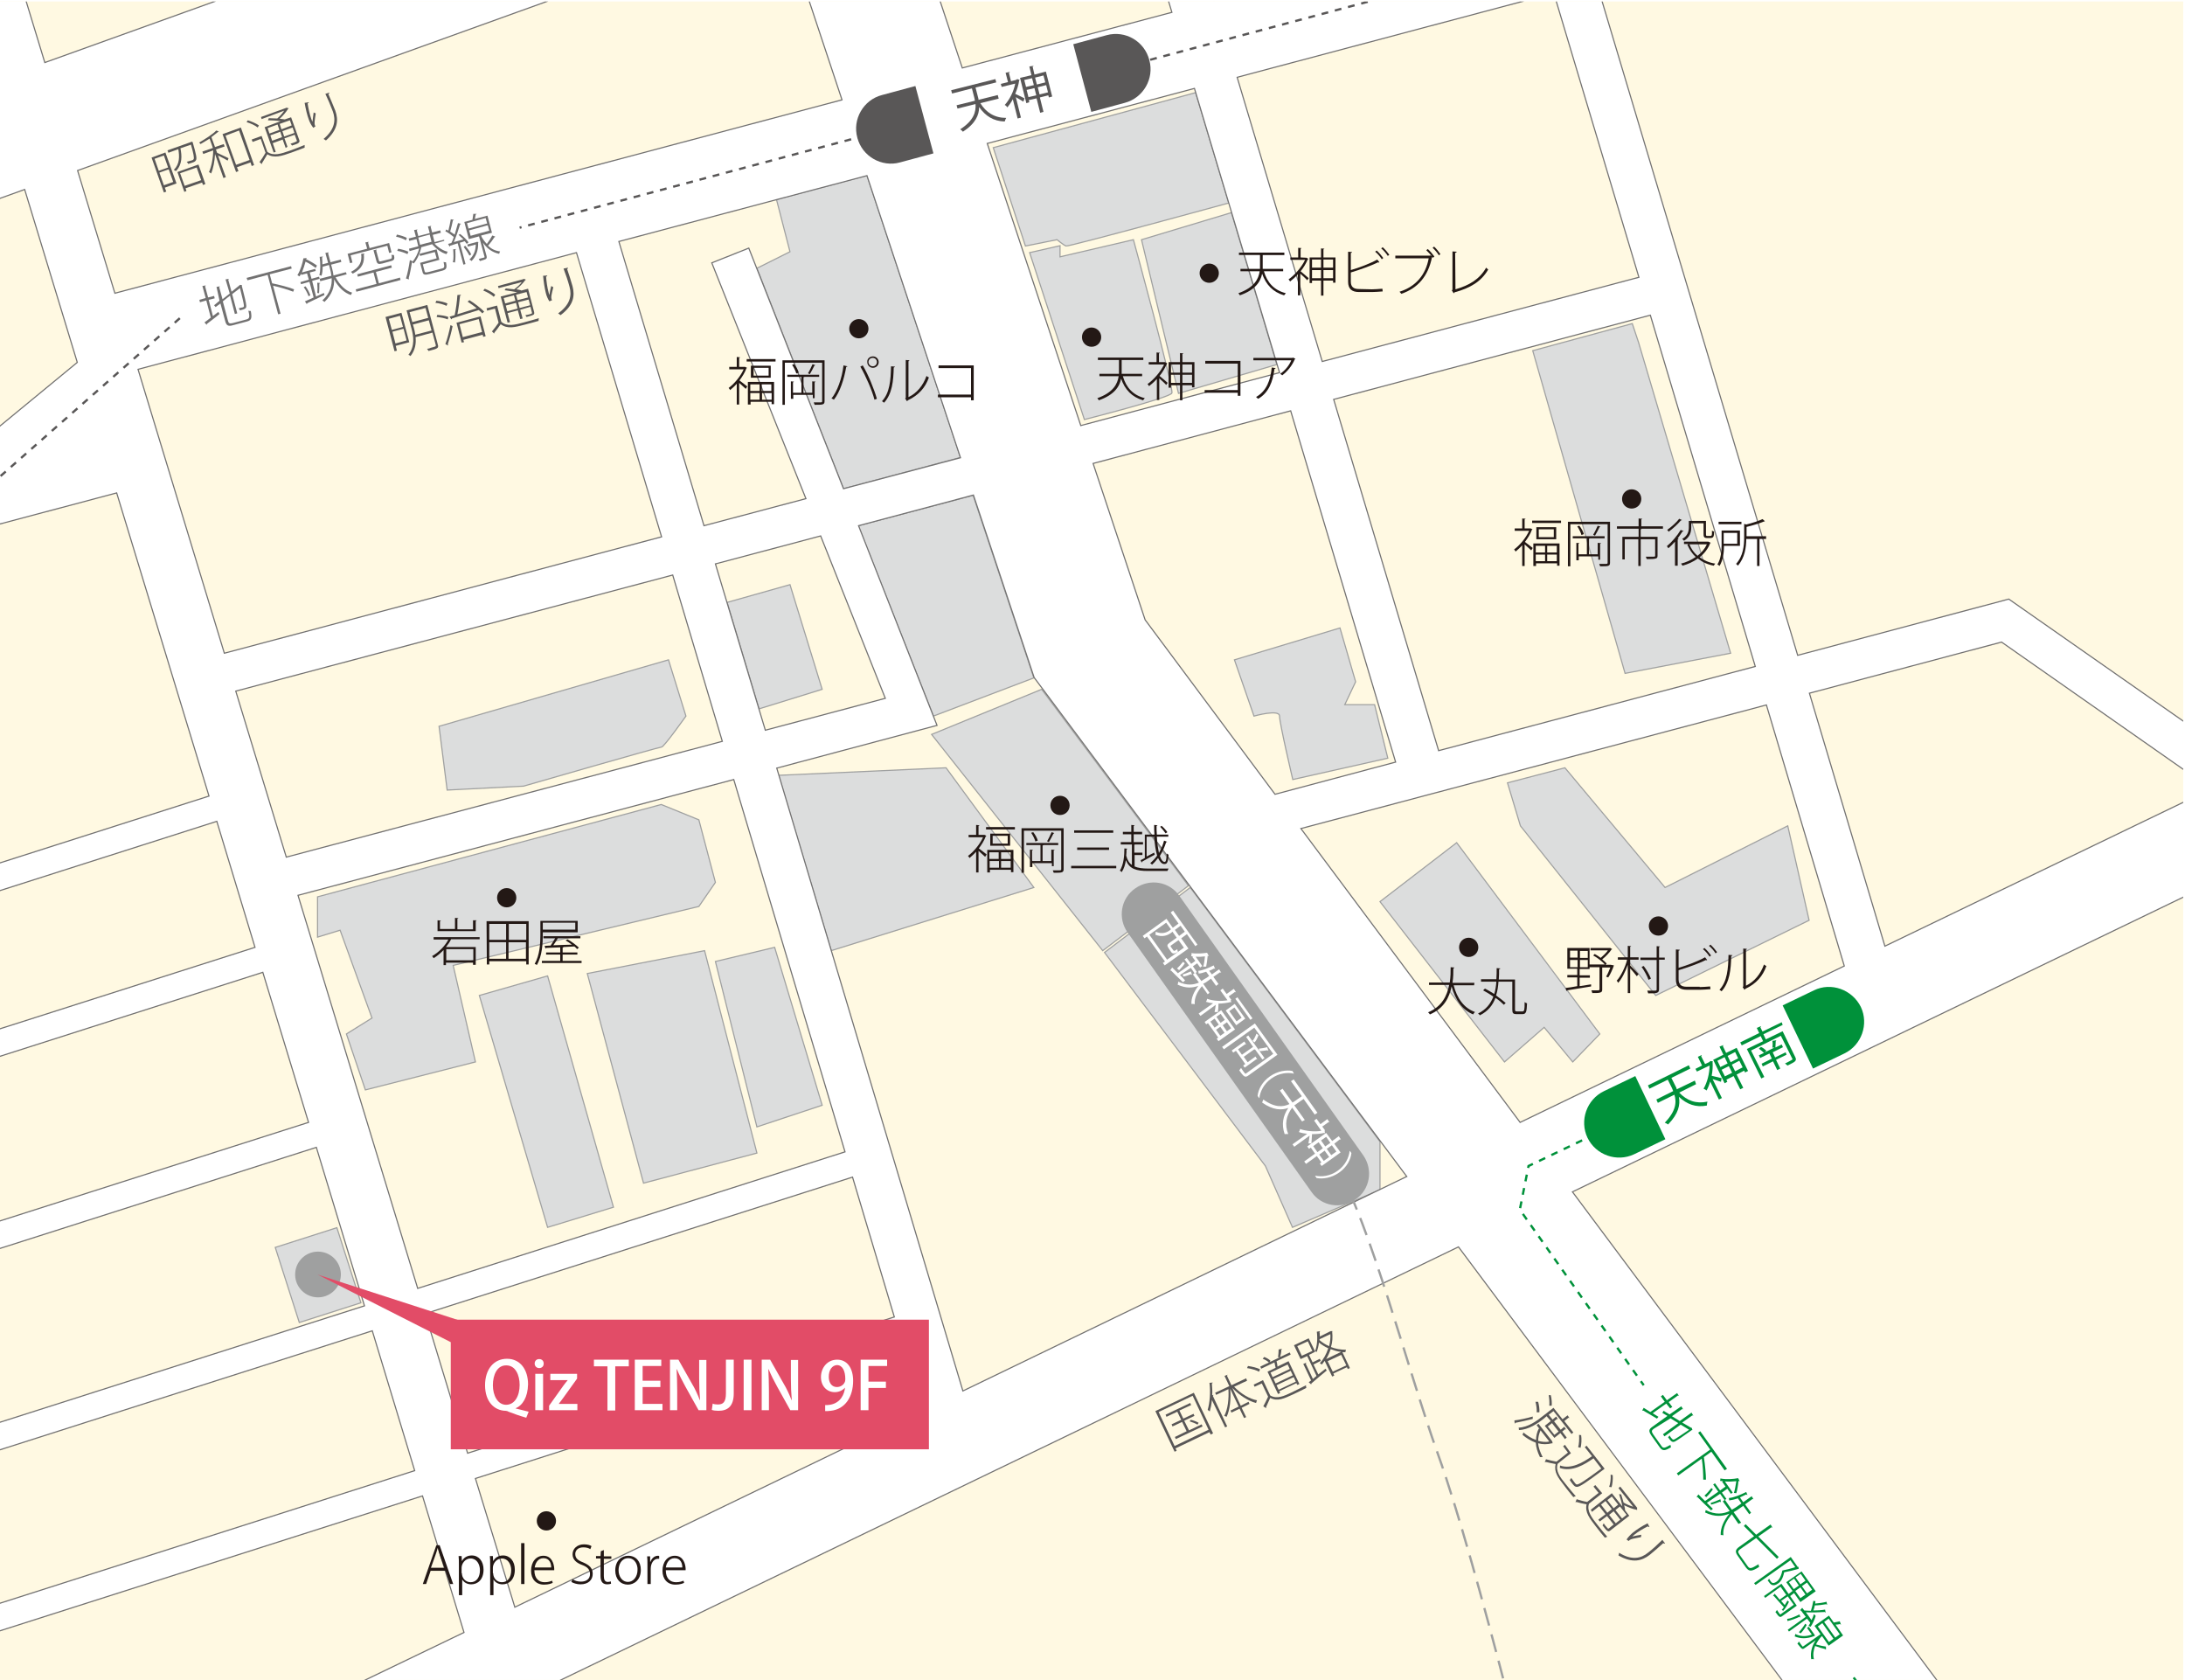 <?xml version="1.0" encoding="utf-8"?>
<!-- Generator: Adobe Illustrator 25.2.3, SVG Export Plug-In . SVG Version: 6.00 Build 0)  -->
<svg version="1.1" id="レイヤー_1" xmlns="http://www.w3.org/2000/svg" xmlns:xlink="http://www.w3.org/1999/xlink" x="0px"
	 y="0px" viewBox="0 0 726.6 558.6" style="enable-background:new 0 0 726.6 558.6;" xml:space="preserve">
<style type="text/css">
	.st0{clip-path:url(#SVGID_2_);}
	.st1{fill:#FFF9E2;}
	.st2{fill:#DCDDDD;stroke:#9FA0A0;stroke-width:0.378;stroke-miterlimit:4;}
	.st3{fill:#9FA0A0;}
	.st4{fill:#595757;}
	.st5{fill:#DCDDDD;stroke:#9FA0A0;stroke-width:0.378;}
	.st6{fill:#FFFFFF;stroke:#727171;stroke-width:0.378;}
	.st7{fill:none;stroke:#595757;stroke-width:0.756;stroke-dasharray:2.269;}
	.st8{fill:#00913A;}
	.st9{fill:none;stroke:#00913A;stroke-width:0.756;stroke-dasharray:2.269;}
	.st10{fill:#727171;}
	.st11{fill:none;stroke:#9FA0A0;stroke-width:0.756;stroke-dasharray:6.05,3.025;}
	.st12{fill:#FFFFFF;}
	.st13{fill:#E24C67;}
	.st14{fill:#231815;}
</style>
<g id="建物影">
</g>
<g id="道のコピー">
</g>
<g id="電車">
</g>
<g id="文字">
</g>
<g id="大きさ">
	<g>
		<g>
			<g>
				<defs>
					<rect id="SVGID_1_" y="0.5" width="726" height="558.1"/>
				</defs>
				<clipPath id="SVGID_2_">
					<use xlink:href="#SVGID_1_"  style="overflow:visible;"/>
				</clipPath>
				<g class="st0">
					<rect x="-121.7" y="-196.8" class="st1" width="939.4" height="826.4"/>
					<g>
						
							<rect x="94.8" y="410.7" transform="matrix(0.953 -0.305 0.305 0.953 -124.071 52.291)" class="st2" width="21.5" height="26.2"/>
						
							<ellipse transform="matrix(8.258113e-02 -0.997 0.997 8.258113e-02 -325.494 493.959)" class="st3" cx="105.5" cy="423.8" rx="7.6" ry="7.6"/>
						<g>
							<g>
								<path class="st4" d="M136.1,113.8l-4.5,1.2l0.4,1.6l-0.8,0.2l-3-11.4l5.3-1.4L136.1,113.8z M133,105l-3.7,1l1,3.7l3.7-1
									L133,105z M131.5,114.2l3.7-1l-1-3.9l-3.7,1L131.5,114.2z M142.1,101.4l3.5,13.2c0.2,0.6,0.1,1-0.3,1.2
									c-0.4,0.3-1.3,0.5-2.8,0.9c-0.1-0.2-0.3-0.5-0.5-0.7c0.5-0.1,1-0.2,1.4-0.4c1.5-0.4,1.6-0.4,1.5-0.9l-1.1-4.1l-5.6,1.5
									c0.2,2.1-0.1,4.3-1.7,6.3c-0.2-0.2-0.5-0.4-0.7-0.4c2.3-3,1.7-6.3,1-8.9l-1.6-5.9L142.1,101.4z M141.5,102.4l-5.3,1.4
									l0.9,3.3l5.3-1.4L141.5,102.4z M137.6,108.9c0.2,0.7,0.4,1.6,0.5,2.4l5.4-1.4l-0.9-3.4l-5.3,1.4L137.6,108.9z"/>
								<path class="st4" d="M145.1,100c1.3,0.1,2.8,0.5,3.7,0.9l-0.3,0.8c-0.8-0.4-2.4-0.9-3.7-1L145.1,100z M145.4,104.7
									c1.2,0.1,2.8,0.3,3.7,0.7l-0.2,0.8c-0.9-0.4-2.5-0.7-3.7-0.8L145.4,104.7z M148.1,114.4c0.6-1.5,1.3-4.2,1.7-6.3
									c0.5,0.2,0.6,0.3,0.7,0.4c-0.4,2-1.1,4.5-1.6,6c0.1,0.1,0.1,0.1,0.1,0.2s0,0.1,0,0.2L148.1,114.4z M153.3,98
									c0,0.1-0.1,0.2-0.3,0.3c-0.2,1.8-0.5,4.3-0.9,6.2c1.9-0.6,4.2-1.3,6.4-2c-0.9-0.8-2-1.5-3-2.2l0.6-0.5
									c1.8,1.1,3.8,2.7,4.9,3.8l-0.6,0.6c-0.3-0.3-0.7-0.7-1.2-1.1c-3.3,1-6.8,2.1-8.9,2.8c0,0.1-0.1,0.2-0.2,0.3l-0.6-0.9
									l1.7-0.5c0.4-1.9,0.8-4.7,0.9-6.7L153.3,98z M153.5,113.9l-1.7-6.6l8-2.1l1.7,6.6l-0.8,0.2l-0.2-0.7l-6.4,1.7l0.2,0.8
									L153.5,113.9z M159.2,106.1l-6.4,1.7l1.1,4.3l6.4-1.7L159.2,106.1z"/>
								<path class="st4" d="M161.2,96c1.3,0.5,2.8,1.3,3.5,2l-0.5,0.7c-0.7-0.7-2.2-1.6-3.5-2.1L161.2,96z M165.3,101.6l1.4,5.4
									c1.9,1.7,4.6,1,7.5,0.2c1.8-0.5,3.8-1,5-1.4c-0.1,0.2-0.1,0.6-0.1,0.9c-1.1,0.3-2.8,0.8-4.4,1.2c-3.5,0.9-5.9,1.6-8.2-0.1
									c-0.7,1-1.4,2-2.1,2.8c0,0.1,0,0.2-0.1,0.3l-0.7-0.7c0.7-0.8,1.5-1.9,2.2-2.9l-1.2-4.7l-2.6,0.7l-0.2-0.8L165.3,101.6z
									 M172,97.2c-1.3-0.3-2.9-0.5-4.2-0.7l0.4-0.6c0.8,0.1,1.8,0.2,2.8,0.3c0.9-0.7,1.9-1.5,2.5-2.4l-7.7,2l-0.2-0.7l8.5-2.3
									l0.1-0.1l0.7,0.3c0,0.1-0.1,0.1-0.2,0.1c-0.7,1-1.9,2.2-3,3.1c0.7,0.1,1.3,0.2,1.7,0.4l2.2-0.6l2,7.7c0.1,0.5,0.1,0.8-0.3,1
									c-0.4,0.2-1,0.4-2.2,0.7c-0.1-0.2-0.3-0.5-0.4-0.6c0.6-0.1,1.1-0.2,1.4-0.3c0.7-0.2,0.8-0.2,0.8-0.5l-0.5-2l-3.4,1l0.8,2.9
									l-0.8,0.2l-0.8-2.9l-3.4,0.9l0.8,3l-0.8,0.2l-2.3-8.7L172,97.2z M170.9,98.2l-3.4,0.9l0.5,1.8l3.4-0.9L170.9,98.2z
									 M168.7,103.5l3.4-0.9l-0.5-1.9l-3.4,0.9L168.7,103.5z M175.6,98.9l-0.5-1.8l-3.5,0.9l0.5,1.8L175.6,98.9z M172.8,102.4
									l3.5-0.9l-0.5-1.9l-3.5,0.9L172.8,102.4z"/>
								<path class="st4" d="M182.7,100.2c-0.5-0.7-1-1.9-1.2-2.8c-0.4-1.7-0.7-3.5-0.9-5.7l1.4-0.1c0,0.2-0.2,0.3-0.4,0.4
									c0.1,1.5,0.4,3.7,0.8,5.1c0.1,0.4,0.2,0.8,0.3,1c0.1-0.9,0.4-2.3,0.6-3c0.2,0.1,0.5,0.3,0.7,0.4c-0.6,2.5-0.8,3.2-0.6,3.9
									c0,0.1,0.1,0.3,0.2,0.4L182.7,100.2z M188.9,89c0,0.2-0.1,0.3-0.3,0.5c0.5,1.4,1.3,3.9,1.8,5.7c0.8,3.2,0.4,6.3-4,9.6
									c-0.2-0.2-0.5-0.4-0.8-0.6c4-2.9,4.6-5.9,3.8-8.8c-0.5-1.9-1.3-4.3-2-6.1L188.9,89z"/>
							</g>
						</g>
						<g>
							<path class="st4" d="M384.2,469.2l12.8-6.1l6.4,13.5l-0.8,0.4l-0.4-0.8l-11.3,5.4l0.4,0.8l-0.7,0.3L384.2,469.2z
								 M390.6,480.8l11.3-5.4l-5.3-11.3l-11.3,5.4L390.6,480.8z M395.4,475.6l4.2-2l0.3,0.7l-8.9,4.2l-0.3-0.7l3.9-1.9l-1.5-3.1
								l-3.2,1.5l-0.3-0.7l3.2-1.5l-1.3-2.7l-3.6,1.7l-0.3-0.7l8.2-3.9l0.3,0.7l-3.9,1.8l1.3,2.7l3.4-1.6l0.3,0.7l-3.4,1.6
								L395.4,475.6z M398.2,473.7c-0.6-0.4-1.7-0.8-2.6-1.1l0.4-0.5c0.9,0.2,2,0.6,2.6,1L398.2,473.7z"/>
							<path class="st4" d="M403,465.5c-0.1,1.4-0.4,2.7-0.7,3.8c-0.2-0.1-0.5-0.4-0.7-0.5c0.7-2.4,1-5.8,0.6-9l1.1-0.1
								c0,0.1-0.1,0.2-0.3,0.3c0.1,1.3,0.2,2.6,0.1,3.9l0.4-0.1c0,0.1,0,0.2-0.2,0.3l4.8,10.2l-0.7,0.3L403,465.5z M414.7,459.1
								l-4.3,2c2.2,2.3,5.2,4.1,7.6,4.5c-0.1,0.2-0.2,0.6-0.3,0.9c-2.5-0.6-5.6-2.6-7.9-5l2.8,5.9l2.6-1.3l0.3,0.7l-2.6,1.3l1.5,3.1
								l-0.7,0.3l-1.5-3.1l-2.7,1.3l-0.3-0.7l2.7-1.3l-2.8-5.9c0.3,3.4-0.1,7-1.2,9.3c-0.2-0.1-0.6-0.3-0.8-0.3
								c1.2-2.1,1.6-5.7,1.4-8.9l-4.1,1.9l-0.3-0.7l4.7-2.2l-1.6-3.4l1-0.4c0,0.1,0,0.2-0.2,0.3l1.5,3.2l4.9-2.3L414.7,459.1z"/>
							<path class="st4" d="M415,454.2c1.4,0.2,3.1,0.6,4,1.1l-0.3,0.8c-0.9-0.5-2.6-1-4-1.2L415,454.2z M420,458.9l2.4,5.1
								c2.2,1.3,4.6,0.2,7.1-1c1.7-0.8,3.6-1.8,4.8-2.4c0,0.2,0,0.6,0.1,0.9c-1,0.5-2.8,1.4-4.3,2.1c-3.1,1.4-5.2,2.5-7.7,1.2
								c-0.5,1.1-1,2.2-1.4,3.1c0.1,0.1,0.1,0.2,0,0.3l-0.9-0.6c0.5-0.9,1.1-2.1,1.6-3.2l-2.1-4.4l-2.4,1.1l-0.3-0.7L420,458.9z
								 M421.5,456.1l2.7-1.3c-0.1-0.5-0.3-1.2-0.4-1.8l-4.4,2.1l-0.3-0.7l6.5-3.1c-0.2,0-0.5,0-0.6,0c0.1-0.7,0.2-1.9,0.2-2.6
								l1.1-0.2c0,0.1-0.1,0.2-0.2,0.3c0,0.7-0.2,1.6-0.4,2.4l3.2-1.5l0.3,0.7l-4.7,2.2c0.1,0.5,0.3,1.2,0.3,1.8l3.7-1.8l3.6,7.6
								l-0.7,0.3l-0.3-0.6l-5.7,2.7l0.3,0.6l-0.7,0.3L421.5,456.1z M422,453.1c-0.4-0.5-1.3-1-2.1-1.3l0.5-0.6
								c0.8,0.3,1.7,0.8,2.1,1.3L422,453.1z M428.9,455.2l-0.7-1.5l-5.7,2.7l0.7,1.5L428.9,455.2z M423.5,458.5l0.7,1.5l5.7-2.7
								l-0.7-1.5L423.5,458.5z M425.2,462.1l5.7-2.7l-0.7-1.5l-5.7,2.7L425.2,462.1z"/>
							<path class="st4" d="M442.5,442.6h0.6c0,0.1,0,0.2-0.1,0.2c0.2,1.8,0.1,3.5-0.4,5.1c1.5,0.6,3.2,0.9,5,0.9
								c-0.1,0.2-0.2,0.6-0.2,0.8c-0.4,0-0.7,0-1,0l2.5,5.3l-0.7,0.3l-0.3-0.6l-4.5,2.1l0.3,0.7l-0.7,0.3l-2.5-5.2
								c-0.3,0.4-0.6,0.8-0.9,1.2c-0.2-0.1-0.5-0.3-0.7-0.4c1.2-1.3,2.2-3.1,2.8-5c-1.2-0.5-2.2-1.2-3.1-1.9
								c-0.1,1.1-0.4,2.2-0.7,3.1c-0.2-0.1-0.5-0.1-0.7-0.2l0.1,0.2l-2,1l1.2,2.5l2.4-1.2l0.3,0.7l-2.4,1.2l1.6,3.3
								c0.8-0.6,1.6-1.3,2.4-1.9l0.4,0.6c-1.9,1.6-3.9,3.2-5.1,4.3c0,0.1,0,0.2-0.1,0.3l-0.8-0.7l0.8-0.6l-2.6-5.5l1-0.4
								c0,0.1,0,0.2-0.2,0.3l2.4,5.1l1.2-1l-3.1-6.6l-2.2,1l-2.2-4.6l4.9-2.3l2.1,4.3c0.7-1.7,0.9-4.2,0.6-6.5l1.1-0.2
								c0,0.1-0.1,0.2-0.2,0.3c0.1,0.5,0.1,1,0.1,1.5L442.5,442.6L442.5,442.6z M436.4,449.2l-1.5-3.2l-3.5,1.6l1.5,3.2L436.4,449.2
								z M438.8,445.3v0.3c0.9,0.8,2,1.5,3.2,2c0.3-1.3,0.5-2.7,0.4-4L438.8,445.3z M446,449.5c-1.3-0.1-2.4-0.5-3.5-0.9
								c-0.4,1.2-0.9,2.3-1.5,3.3L446,449.5z M443.2,456.1l4.5-2.1l-1.7-3.5l-4.5,2.1L443.2,456.1z"/>
						</g>
						<g>
							<g>
								<path class="st4" d="M55,50.7L58.7,61l-3.9,1.4l0.5,1.3L54.5,64l-4.1-11.6L55,50.7z M54.5,51.7l-3.1,1.1l1.4,4l3.1-1.1
									L54.5,51.7z M54.5,61.6l3.1-1.1l-1.5-4.2L53,57.4L54.5,61.6z M63.5,47.2l0.5-0.1c0,0.1,0,0.2,0.1,0.3
									c1.1,3.8,1.4,5.2,1.1,5.8c-0.2,0.4-0.4,0.6-1.3,0.9c-0.4,0.1-0.9,0.3-1.3,0.4c-0.1-0.2-0.3-0.5-0.5-0.7
									c0.8-0.2,1.6-0.5,1.8-0.5c0.3-0.1,0.4-0.2,0.5-0.4c0.2-0.4,0-1.7-0.9-4.8L60,49.3c0.5,2.5,0.7,5.3-1.5,7.6
									c-0.1-0.1-0.5-0.3-0.7-0.4c2-2,1.9-4.5,1.5-6.9L56,50.8L55.7,50l7.6-2.7L63.5,47.2z M61.3,63.8L59,57.2l7-2.5l2.3,6.5
									l-0.8,0.3l-0.3-0.8l-5.5,1.9l0.3,0.9L61.3,63.8z M65.4,55.7l-5.5,1.9l1.5,4.2l5.5-1.9L65.4,55.7z"/>
								<path class="st4" d="M72.8,43.7C72.8,43.8,72.7,43.8,72.8,43.7l-0.2,0.1c-0.6,0.5-1.4,1.1-2.3,1.8l1.2,3.3l2.9-1l0.3,0.8
									l-2.9,1l0.4,1.1c0.9,0.4,3.2,1.5,3.8,1.8l-0.3,0.8c-0.6-0.4-2.2-1.2-3.2-1.7l2.6,7.2l-0.8,0.3l-2.8-8
									c-0.1,2.4-0.6,4.9-1.3,6.5c-0.2-0.2-0.5-0.4-0.7-0.5c0.8-1.7,1.4-4.7,1.4-7.2l-3.3,1.2l-0.3-0.8l3.5-1.2l-1.1-3.1
									c-1,0.6-2,1.2-3,1.8c-0.1-0.1-0.3-0.4-0.5-0.5c2.1-1.2,4.6-2.8,5.7-4L72.8,43.7z M74,44.6l6.1-2.2l4.4,12.5l-0.8,0.3
									L83.3,54l-4.5,1.6l0.5,1.3l-0.8,0.3L74,44.6z M78.5,54.8l4.5-1.6l-3.5-9.8L75,45.1L78.5,54.8z"/>
								<path class="st4" d="M82.4,40c1.3,0.4,2.9,1.1,3.7,1.7l-0.4,0.7c-0.8-0.7-2.4-1.4-3.7-1.8L82.4,40z M87,45.2l1.9,5.3
									c2.1,1.5,4.6,0.6,7.5-0.4c1.7-0.6,3.7-1.4,4.9-1.9c0,0.2,0,0.6,0,0.9c-1,0.4-2.7,1-4.3,1.6c-3.4,1.2-5.8,2-8.1,0.6
									c-0.6,1.1-1.3,2.1-1.8,3c0,0.1,0,0.2,0,0.3l-0.8-0.7c0.6-0.8,1.4-2,2-3.1l-1.6-4.6l-2.7,1l-0.3-0.8L87,45.2z M93.3,40.3
									C92,40.1,90.4,40,89.1,40l0.3-0.7c0.8,0,1.8,0.1,2.8,0.1c0.9-0.8,1.7-1.7,2.3-2.6L87,39.6l-0.2-0.7l8.3-3l0.1-0.1L96,36
									c0,0.1-0.1,0.1-0.2,0.2c-0.6,1-1.7,2.3-2.8,3.3c0.7,0.1,1.3,0.1,1.7,0.2l2.1-0.7l2.7,7.5c0.2,0.5,0.1,0.7-0.2,1
									c-0.3,0.3-1,0.5-2.2,0.9c-0.1-0.2-0.3-0.4-0.5-0.6c0.5-0.2,1-0.3,1.4-0.5c0.7-0.3,0.8-0.3,0.7-0.6L98,44.8L94.6,46l1,2.8
									L95,49.2l-1-2.8l-3.3,1.2l1,2.9L91,50.7l-3-8.4L93.3,40.3z M92.3,41.4L89,42.6l0.6,1.8l3.3-1.2L92.3,41.4z M90.5,46.8
									l3.3-1.2l-0.6-1.8L89.9,45L90.5,46.8z M97,41.7L96.4,40L93,41.2l0.6,1.8L97,41.7z M94.5,45.4l3.4-1.2l-0.6-1.8l-3.4,1.2
									L94.5,45.4z"/>
								<path class="st4" d="M104.2,42.5c-0.6-0.7-1.2-1.8-1.5-2.7c-0.6-1.6-1-3.4-1.4-5.6l1.4-0.2c0,0.2-0.2,0.3-0.4,0.4
									c0.2,1.5,0.7,3.7,1.2,5.1c0.1,0.4,0.3,0.7,0.4,1c0.1-0.9,0.3-2.3,0.4-3.1c0.2,0.1,0.5,0.2,0.7,0.3c-0.4,2.6-0.5,3.3-0.3,3.9
									c0.1,0.1,0.1,0.3,0.2,0.4L104.2,42.5z M109.5,30.8c0.1,0.2-0.1,0.3-0.3,0.5c0.6,1.4,1.6,3.7,2.3,5.5
									c1.1,3.1,0.9,6.3-3.1,9.9c-0.2-0.1-0.6-0.4-0.8-0.5c3.8-3.2,4.1-6.3,3.1-9.1c-0.7-1.9-1.7-4.2-2.5-5.9L109.5,30.8z"/>
							</g>
						</g>
						<polygon class="st5" points="395.8,295.1 367.3,316.7 420.8,387.7 429.8,408.1 458.9,395.6 458.9,379.6 						"/>
						<polygon class="st5" points="232.4,272.6 219.9,267.5 105.6,298.2 105.6,311.6 113.1,309.3 123.7,338.5 115.2,343.8 
							121.5,362.4 158.1,353.1 150.7,321 232.4,301.4 237.9,293.4 						"/>
						<path class="st5" d="M146,241.5l76.3-22.1l5.8,18.7c0,0-7.3,10.3-8.1,10.3c-0.9,0-45.9,13-45.9,13l-25.4,1.3L146,241.5z"/>
						<polygon class="st5" points="532,343.8 523,353.1 513.5,341.6 500.3,353.1 458.9,299.8 484.4,280.2 						"/>
						<polygon class="st5" points="594.5,274.6 601.6,306 550.6,331 505.6,274.6 501.3,260.3 520.4,255.3 553.7,295.1 						"/>
						<polygon class="st5" points="309.8,244.2 346.4,229.2 395.2,294.5 366.7,316.1 						"/>
						<polygon class="st5" points="251.7,89.2 262.7,83.7 258.2,66.3 288.3,58.3 319.4,152.1 280.5,162.5 						"/>
						<polygon class="st5" points="323.6,164.7 343.8,225.4 310.4,238.1 285.4,174.8 						"/>
						<path class="st5" d="M410.5,219.4l6.5,18.7c0,0,8.5-2.4,8.5,0s4.4,21.1,4.4,21.1l31.6-7.1l-4.4-17.8h-9.9l3.6-7.6l-5.2-17.9
							L410.5,219.4z"/>
						<path class="st5" d="M342.4,84l18.2,55.5c0,0,28.4-7.2,29.1-8.8c0.7-1.7-12.8-51-12.8-51l-24.4,5.7v-3.7L342.4,84z"/>
						<polygon class="st5" points="379.6,79.7 409.5,70.7 424.6,121.2 391.9,130.8 						"/>
						<path class="st5" d="M330.3,49.1L341,81.8l10.5-2.1c0,0,2.2,1.8,3,2.1c0.8,0.3,54.1-14.3,54.1-14.3l-11-36.7L330.3,49.1z"/>
						<polygon class="st5" points="343.8,295.1 314.6,255.3 258.9,257.8 276.4,316.1 						"/>
						<polygon class="st5" points="262.7,194.4 241.8,200.3 252.4,235.7 273.4,229.2 						"/>
						<polygon class="st5" points="257.6,315 237.9,319.7 251.7,374.7 273.4,367.5 						"/>
						<polygon class="st5" points="195.3,323.7 214,393.4 251.7,383.4 234.3,316.1 						"/>
						<polygon class="st5" points="182.1,324.5 159.4,331 182.1,408.1 204,401.4 						"/>
						<polygon class="st5" points="575.5,217.2 544.9,113.9 542.8,107.6 509.7,116.6 540.4,223.9 						"/>
						<path class="st6" d="M814.4,224.1l-65.6,31.6L668,199.2l-70.2,18.7l-67-224l196.8-52.3L720.9-84L403.8,0.3l-21.5-72
							l206.6-74.4l-12.7-35.2L286.9-77.1l-49.1-148l-39.1,13l49.4,149L14.9,20.8l-47.6-156.3l-17.9,5.4L-2.7,27.2l-85.4,30.7
							l12.7,35.2L8.2,63l17.5,57.5l-35,28.8l-47.1,12.5l6.8,25.6l88.4-23.5l30.7,100.8l-214.3,68.5l2.7,8.3l214.2-68.4L84.8,315
							l-218.9,69.9l2.7,8.3l218.8-69.9l15.2,49.9l-216.4,69.1l2.7,8.3l216.3-69.1l16,52.7l-147.8,47.2l2.7,8.3l147.7-47.2l14.1,46.5
							l-148.6,47.5l2.7,8.3l148.5-47.4l13.8,45.4L-67.6,649.6l12.4,25.6L485,414.6l167.9,224.8l33-24.7l-163-218.4l239-115.3
							l27.4,19.2l7.6-10.8l-21.3-14.9l51.2-24.7 M380.8,206.1l-17.3-52l65.7-17.5l34.9,116.8L424,264.1L380.8,206.1z M268,165.8
							l-33.9,9l-28.3-94.5l82.5-21.9l31.1,93.8l-38.9,10.3l-31.5-80l-12.3,4.9L268,165.8z M191.7,84l28.3,94.5L74.6,217.2
							l-28.7-94.4L191.7,84z M223.7,191.2l16.5,55.3L95.2,285l-16.8-55.2L223.7,191.2z M237.9,187.5l35-9.3l21.5,54l-39.9,10.6
							L237.9,187.5z M328.3,47.7l68.9-18.3l28.3,94.5l-66.1,17.6L328.3,47.7z M478.4,249.6l-34.9-116.8l105.3-28l34.9,116.8
							L478.4,249.6z M516.7-2.3L545,92.2l-105.3,28l-28.3-94.5L516.7-2.3z M368.5-66.7l21.2,70.8L320,22.6l-21.3-64.2L368.5-66.7z
							 M259.8-27.6L280,33.2L38.2,97.5L25.8,56.7L259.8-27.6z M99.1,297.7L244,259.2L281,383l-142.1,45.4L99.1,297.7z M141.4,436.8
							l142.1-45.4l13.9,46.5l-141.9,45.3L141.4,436.8z M158.1,491.6L300,446.3l6.8,22.7l-135.6,65.4L158.1,491.6z M320.2,462.5
							l-61.9-207.1l53.3-14.2l-26.1-66.4l38.2-10.2l20.2,60.7l123.9,165.9L320.2,462.5z M432.6,275.5l154.8-41.1l25.9,86.8
							l-107.8,52L432.6,275.5z M626.8,314.6l-25.1-84.1l63.9-17l69.7,48.8L626.8,314.6z"/>
						<g>
							<path class="st4" d="M304.4,28.6l-11.1,3c-6.2,1.6-9.9,8.1-8.2,14.2c1.6,6.2,8.1,9.9,14.2,8.2l11.1-3L304.4,28.6z"/>
							<path class="st4" d="M368,11.7l-11.1,3l6,22.5l11.1-3c6.2-1.6,9.9-8.1,8.2-14.2C380.6,13.7,374.2,10,368,11.7z"/>
						</g>
						<polyline class="st7" points="59.8,105.8 -3,161.1 -49.9,174.8 						"/>
						<line class="st7" x1="296.2" y1="42.8" x2="172.8" y2="75.7"/>
						<line class="st7" x1="788.1" y1="-88.2" x2="371.1" y2="22.9"/>
						<g>
							<path class="st8" d="M543.8,357.8l-10.4,5c-5.8,2.8-8.2,9.8-5.5,15.5c2.8,5.8,9.8,8.2,15.5,5.5l10.4-5L543.8,357.8z"/>
							<path class="st8" d="M603.2,329.3l-10.4,5l10.1,21l10.4-5c5.8-2.8,8.2-9.8,5.5-15.5C615.9,329,608.9,326.5,603.2,329.3z"/>
						</g>
						<line class="st9" x1="616.4" y1="557.8" x2="678.4" y2="636.6"/>
						<polyline class="st9" points="538.4,373.3 508.3,387.7 505.4,402.2 546.6,460.6 						"/>
						<g>
							<path class="st10" d="M69.4,99.7l1.4,5.4l1.8-1.4l0.4,0.7c-1.5,1.3-3.2,2.5-4.2,3.3c0,0.1,0,0.2-0.1,0.3l-0.7-0.8
								c0.6-0.4,1.3-1,2.1-1.6l-1.5-5.7l-2.1,0.6l-0.2-0.8l2.1-0.6l-1.1-4l1.1-0.2c0,0.1,0,0.2-0.2,0.3l1,3.7l2-0.5l0.2,0.8
								L69.4,99.7z M75.8,106.6c0.2,0.9,0.5,1.1,1.7,0.8l4.5-1.2c1-0.3,1.1-0.8,0.6-2.9c0.2,0.1,0.6,0.1,0.8,0.1
								c0.4,2.3,0.3,3.1-1.3,3.5l-4.5,1.2c-1.7,0.5-2.3,0.2-2.7-1.3l-1.6-5.9l-1.6,1.2l-0.5-0.6L73,100l-1-4.6l1.1-0.2
								c0,0.1-0.1,0.2-0.2,0.3l1.1,4l2.4-1.9L75,92.9l1.1-0.2c0,0.1-0.1,0.2-0.2,0.3l1.1,4l2.6-2.1c0,0,0.1-0.1,0.2-0.2l0.7,0.1
								c0,0.1-0.1,0.1-0.1,0.2c0.8,3.1,1.5,5.9,1.5,6.6c0.1,1-0.5,1.2-2.1,1.6c-0.1-0.2-0.3-0.5-0.4-0.7c0.5-0.1,1.1-0.3,1.3-0.3
								c0.3-0.1,0.5-0.2,0.4-0.7c0-0.5-0.6-2.9-1.3-5.7l-2.6,2l1.7,6.4l-0.8,0.2l-1.6-6.1l-2.4,1.9L75.8,106.6z"/>
							<path class="st10" d="M97,89.3l-7.3,1.9l0.8,3l0,0c2.4,0.5,5.6,1.3,7.3,2L97.5,97c-1.5-0.6-4.4-1.5-6.7-2l2.5,9.3l-0.8,0.2
								L89,91.4l-6.7,1.8L82,92.4l14.8-3.9L97,89.3z"/>
							<path class="st10" d="M105.1,98.6c0.8-0.4,1.7-0.8,2.6-1.2l0.2,0.7c-2.1,1-4.3,2-5.7,2.7c0,0.1-0.1,0.2-0.2,0.3l-0.6-0.9
								c0.8-0.3,1.8-0.8,2.9-1.3l-1.4-5.2l-2.8,0.8l-0.2-0.7l2.8-0.8l-0.6-2.1l-1.9,0.5l-0.1-0.4c-0.1,0.3-0.3,0.6-0.5,0.9
								c-0.2-0.1-0.5-0.3-0.7-0.4c1.1-1.8,1.7-4,2-5.6l1.1-0.1c0,0.1-0.1,0.2-0.2,0.3v0.1c1.3,0.6,2.8,1.5,3.6,2.1l-0.4,0.8
								c-0.8-0.6-2.1-1.5-3.4-2.1c-0.3,1.1-0.7,2.4-1.2,3.6l4.4-1.2l0.2,0.7l-2,0.5l0.6,2.1l2.5-0.7l0.2,0.7l-2.5,0.7L105.1,98.6z
								 M102.6,98.5c-0.3-0.9-0.9-2.1-1.6-3l0.6-0.3c0.7,0.9,1.3,2.1,1.6,3L102.6,98.5z M106.5,94.1c0,0.1-0.1,0.2-0.3,0.2
								c0,0.9,0,2.3-0.1,3.2l-0.6-0.1c0.1-0.9,0.1-2.4,0-3.4L106.5,94.1z M115.3,91.2l-3.7,1c1.4,2.6,3.3,4.5,5.5,5.1
								c-0.1,0.2-0.3,0.5-0.4,0.8c-2.2-0.7-4.2-2.6-5.6-5.2c0.1,2.4-0.6,5-3.2,7.5c-0.2-0.2-0.5-0.4-0.7-0.5
								c2.7-2.5,3.2-5.1,3.1-7.4l-3.8,1l-0.2-0.8l3.9-1c-0.1-0.9-0.3-1.7-0.5-2.5l-0.3-1.1l-2.1,0.6c0,1.1-0.1,2.2-0.4,3
								c-0.2-0.1-0.5-0.2-0.7-0.2c0.4-1.5,0.4-3.9,0.1-6.1l1.1-0.1c0,0.1-0.1,0.2-0.3,0.3c0.1,0.8,0.1,1.6,0.1,2.3l1.9-0.5l-0.9-3.3
								l1.1-0.2c0,0.1-0.1,0.2-0.2,0.3l0.8,3l3.4-0.9l0.2,0.8l-3.4,0.9l0.3,1.1c0.2,0.8,0.4,1.6,0.5,2.5l4.1-1.1L115.3,91.2z"/>
							<path class="st10" d="M116.6,84.9l0.6,2.4l-0.8,0.2l-0.8-3.1l6.5-1.7l-0.6-2.1l1.1-0.2c0,0.1-0.1,0.2-0.2,0.3l0.5,1.8
								l6.5-1.7l0.8,3.1l-0.8,0.2l-0.6-2.4L116.6,84.9z M121.2,84.3c0,0.1-0.1,0.2-0.2,0.3c0.2,2.5-0.3,4.6-3.7,6.4
								c-0.1-0.2-0.4-0.4-0.6-0.6c3.1-1.6,3.7-3.5,3.4-6L121.2,84.3z M126,94.2l7-1.9l0.2,0.8L118.5,97l-0.2-0.8l6.9-1.8l-1-3.8
								L119,92l-0.2-0.8l11.3-3l0.2,0.8l-5.3,1.4L126,94.2z M124.2,83.2l1.1-0.2c0,0.1-0.1,0.2-0.2,0.3l0.9,3.3
								c0.1,0.4,0.2,0.4,1,0.2l2.8-0.7c0.5-0.1,0.6-0.3,0.4-1.4c0.2,0.1,0.6,0.1,0.8,0.1c0.3,1.3,0.1,1.7-0.9,2l-2.9,0.8
								c-1.3,0.3-1.7,0.2-2-0.7L124.2,83.2z"/>
							<path class="st10" d="M132,78c1.1,0.2,2.6,0.7,3.3,1.1l-0.3,0.8c-0.8-0.5-2.2-1-3.3-1.2L132,78z M132.4,82.7
								c1.2,0.2,2.6,0.6,3.4,1l-0.3,0.8c-0.8-0.4-2.2-0.9-3.4-1.1L132.4,82.7z M147.7,80.1l-3.2,0.9c1.2,1.3,2.9,2.4,4.4,2.7
								c-0.2,0.2-0.3,0.6-0.4,0.8c-1.7-0.4-3.5-1.8-4.8-3.3l-3.6,1c-0.4,2-1.4,4.1-2.5,5.4c-0.2-0.1-0.4-0.3-0.6-0.4
								c-0.3,1.8-0.7,4-1.1,5.3c0.1,0.1,0.1,0.1,0.1,0.2s0,0.1,0,0.2l-1-0.3c0.5-1.5,1-4,1.3-6.1l0.8,0.3v0.3c1-1.1,1.9-2.9,2.3-4.5
								l-3.2,0.9l-0.2-0.8l3.1-0.8l-0.6-2.4l-2.4,0.6l-0.2-0.8l2.4-0.6l-0.6-2.2l1.1-0.2c0,0.1,0,0.2-0.2,0.3l0.5,1.9l3.8-1
								l-0.6-2.2l1.1-0.2c0,0.1-0.1,0.2-0.2,0.3l0.5,1.9l2.7-0.7l0.2,0.8l-2.7,0.7l0.6,2.4l3.2-0.8L147.7,80.1z M139.1,79l0.6,2.4
								l3.8-1l-0.6-2.4L139.1,79z M141.2,90.2c0.1,0.4,0.3,0.5,1.5,0.2l4.2-1.1c0.9-0.2,1-0.5,0.6-2.2c0.2,0.1,0.6,0.1,0.8,0.1
								c0.4,1.9,0.2,2.4-1.2,2.8l-4.2,1.1c-1.6,0.4-2.2,0.3-2.4-0.7l-0.8-3l5.5-1.5l-0.6-2.1l-4.9,1.3l-0.2-0.7l5.7-1.5l0.9,3.5
								l-5.5,1.5L141.2,90.2z"/>
							<path class="st10" d="M153,77.8c1.1,0.8,2.3,2,2.8,2.8l-0.6,0.5c-0.2-0.3-0.4-0.6-0.7-0.9c-0.5,0.2-1.1,0.4-1.6,0.5l1.9,7.1
								l-0.7,0.2l-1.9-7.1c-1,0.3-1.8,0.6-2.5,0.8c0,0.1-0.1,0.2-0.2,0.3l-0.5-0.9l1.1-0.3c0.3-0.6,0.6-1.3,0.8-2
								c-0.7-0.6-1.8-1.4-2.8-1.9l0.3-0.6c0.2,0.1,0.5,0.3,0.7,0.4c0.3-1.1,0.6-2.7,0.8-3.8l1,0.2c0,0.1-0.1,0.2-0.3,0.2
								c-0.2,1.1-0.6,2.6-0.9,3.7c0.5,0.3,1.1,0.7,1.5,1c0.4-1.3,0.8-2.7,1.1-3.8l1,0.2c0,0.1-0.2,0.2-0.3,0.2
								c-0.5,1.7-1.3,4.1-2.1,5.9c1-0.3,2.1-0.6,3.2-0.9c-0.5-0.5-1.1-1-1.6-1.5L153,77.8z M151.7,82.8c0,0.1-0.1,0.2-0.3,0.2
								c0.1,1.5,0.1,3.2-0.1,4.3c-0.2-0.1-0.5-0.1-0.7-0.1c0.3-1.1,0.2-2.8,0.1-4.3L151.7,82.8z M154.7,81.7c0.8,0.9,1.6,2,2,2.9
								c-0.1,0.1-0.2,0.1-0.6,0.4c-0.4-0.8-1.2-2-1.9-2.9L154.7,81.7z M160,78.3c0.2,0.9,1.5,2.4,1.9,2.8c0.7-0.9,1.4-2,1.8-2.8
								c0.6,0.2,0.8,0.3,1,0.4c0,0.1-0.1,0.1-0.3,0.2c-0.5,0.8-1.3,1.9-2.1,2.8c1,1,2.3,1.7,4,1.9c-0.1,0.2-0.3,0.6-0.3,0.8
								c-2.5-0.5-4.2-2-5.4-3.7l1.2,4.4c0.1,0.5,0.1,0.7-0.2,1c-0.3,0.2-1,0.4-2,0.7c-0.1-0.2-0.3-0.5-0.4-0.7
								c0.4-0.1,0.8-0.2,1.1-0.3c0.9-0.2,0.9-0.2,0.8-0.5l-1.8-6.7l-3.4,0.9l-1.5-5.7l2.7-0.7c0.1-0.6,0.2-1.4,0.3-2h1.1
								c0,0.1-0.1,0.2-0.3,0.2c-0.1,0.4-0.2,1-0.3,1.5l4.2-1.1l1.5,5.7L160,78.3z M155.3,74.2l0.5,1.8l6.2-1.7l-0.5-1.8L155.3,74.2z
								 M158.6,80.4l0.5,0.1c0,0.1,0,0.1-0.1,0.2c0.1,2.7-0.8,4.7-2.2,6.1c-0.1-0.2-0.5-0.4-0.7-0.5c1.3-1.2,2.1-2.8,2.1-5l-2.6,0.7
								l-0.2-0.7l3-0.8L158.6,80.4z M156,76.6l0.5,1.8l6.2-1.7l-0.5-1.8L156,76.6z"/>
						</g>
						<g>
							<path class="st8" d="M554.1,466.7l-4.5,3.2l1.9,1.2l-0.5,0.6c-1.7-1-3.5-2.1-4.6-2.7c-0.1,0.1-0.2,0.1-0.3,0l0.5-0.9
								c0.6,0.4,1.4,0.9,2.2,1.4l4.8-3.4l-1.3-1.8l0.7-0.5l1.3,1.8l3.4-2.4l0.6,0.9c-0.1,0-0.2,0-0.3-0.1l-3.1,2.2l1.2,1.6l-0.7,0.5
								L554.1,466.7z M549.9,475.1c-0.7,0.5-0.8,0.9-0.1,1.9l2.7,3.8c0.6,0.9,1.1,0.7,3-0.4c0,0.3,0.1,0.6,0.2,0.8
								c-2,1.2-2.8,1.4-3.8,0l-2.7-3.8c-1-1.5-1-2.1,0.3-3l5-3.6l-1.7-1l0.4-0.7l2,1.2l3.9-2.7l0.6,1c-0.1,0-0.2,0-0.3-0.1l-3.4,2.4
								l2.6,1.6l3.9-2.8l0.6,1c-0.1,0-0.2,0-0.3-0.1l-3.4,2.4l2.9,1.7c0.1,0,0.1,0,0.3,0.1l0.2,0.7c-0.1,0-0.1,0-0.2,0
								c-2.6,1.9-5,3.5-5.6,3.8c-0.9,0.4-1.3,0-2.3-1.4c0.2-0.2,0.4-0.4,0.5-0.6c0.2,0.4,0.6,0.9,0.8,1.1s0.4,0.4,0.8,0.2
								c0.5-0.2,2.5-1.6,4.9-3.2l-2.8-1.7l-5.4,3.9l-0.5-0.7l5.1-3.7l-2.6-1.6L549.9,475.1z"/>
							<path class="st8" d="M573.5,488.9l-4.4-6.2l-2.5,1.8l0,0c0.4,2.5,0.7,5.7,0.7,7.5h-0.9c0-1.7-0.1-4.6-0.5-7l-7.8,5.6
								l-0.5-0.7l11.1-7.9l-4-5.6l0.7-0.5l8.9,12.5L573.5,488.9z"/>
							<path class="st8" d="M567.6,499.7c0.7,0.7,1.3,1.3,2,2l-0.6,0.5c-1.7-1.6-3.4-3.3-4.5-4.4c-0.1,0.1-0.2,0-0.3-0.1l0.6-0.8
								c0.6,0.6,1.3,1.4,2.2,2.2l4.4-3.1l-1.7-2.4l0.6-0.4l1.7,2.4l1.8-1.3l-1.1-1.6l0.3-0.2c-0.3,0-0.7-0.1-1-0.1
								c0.1-0.2,0.1-0.6,0.1-0.8c2.1,0.4,4.3,0.2,5.9-0.1l0.5,1c-0.1,0.1-0.2,0-0.3-0.1h-0.1c-0.1,1.4-0.4,3.1-0.7,4.1l-0.8-0.1
								c0.3-0.9,0.6-2.5,0.8-3.9c-1.1,0.1-2.5,0.2-3.8,0.1l2.6,3.7l-0.6,0.4l-1.2-1.7l-1.8,1.3l1.5,2.1l-0.6,0.4l-1.5-2.1
								L567.6,499.7z M566.8,497.3c0.7-0.6,1.6-1.6,2.3-2.5l0.5,0.4c-0.6,0.9-1.5,2-2.2,2.6L566.8,497.3z M578.1,506.7l-2.2-3.2
								c-1.9,2.2-3.1,4.7-2.8,7c-0.2-0.1-0.6-0.1-0.9-0.1c-0.1-2.3,1-4.8,2.9-7.1c-2.2,0.9-4.8,1.2-8.1-0.4c0.1-0.2,0.2-0.6,0.2-0.8
								c3.3,1.7,5.9,1.3,8,0.3l-2.3-3.2l0.7-0.5l2.3,3.3c0.8-0.4,1.5-0.9,2.2-1.4l1-0.7l-1.2-1.7c-1.1,0.4-2.1,0.6-2.9,0.7
								c0-0.2,0-0.5-0.1-0.8c1.6-0.1,3.7-1,5.8-2l0.4,1c-0.1,0-0.2,0-0.4-0.2c-0.7,0.3-1.4,0.7-2.1,1l1.1,1.6l2.8-2l0.6,1
								c-0.1,0-0.2,0-0.3-0.1l-2.5,1.8l2,2.8l-0.6,0.5l-2-2.8l-1,0.7c-0.7,0.5-1.4,1-2.2,1.4l2.5,3.5L578.1,506.7z M572.3,499.5
								c-0.1,0-0.2-0.1-0.3-0.2c-0.8,0.3-2.1,0.8-3,1l-0.1-0.6c0.9-0.2,2.3-0.8,3.2-1.2L572.3,499.5z"/>
							<path class="st8" d="M578.7,515.1c-0.8,0.6-0.9,0.9-0.2,1.9l2.7,3.8c0.7,1,1.3,0.7,3.6-0.7c0,0.3,0.1,0.7,0.2,0.9
								c-2.4,1.5-3.3,1.7-4.4,0.2l-2.6-3.7c-1.1-1.5-1-2.2,0.4-3.2l4.9-3.5l-3.4-3.4l0.6-0.6l3.5,3.5l4.8-3.4l0.6,1
								c-0.1,0.1-0.2,0-0.3-0.1l-4.4,3.1l6.8,6.8l-0.6,0.6l-6.9-6.9L578.7,515.1z"/>
							<path class="st8" d="M598.1,521v0.7c-0.1,0-0.1,0-0.2,0c-1.3,0.4-3.1,0.8-4.6,1.1c-0.4,2-1.1,3.1-2,3.7
								c-1.8,1.3-2.6,0.2-3.1-0.5c-0.1-0.2-0.2-0.3-0.4-0.5c0.2-0.1,0.4-0.4,0.5-0.6c0.1,0.3,0.3,0.5,0.4,0.7
								c0.4,0.6,0.8,1.2,2.1,0.3c0.8-0.6,1.5-1.7,1.9-3.7c1.5-0.3,3.1-0.7,4.3-1.1l-1.6-2.3l-11.6,8.2l-0.5-0.6l12.2-8.7l2.3,3.3
								L598.1,521z M597.5,533.9l-4.9,3.5c-0.7,0.5-1,0.3-2.2-1.4c0.2-0.2,0.4-0.4,0.5-0.7c0.2,0.3,0.4,0.6,0.6,0.9
								c0.5,0.7,0.5,0.7,0.7,0.5l4.3-3.1l-2-2.8l-2.2,1.5l1.2,1.4c0.3-0.5,0.6-1,0.9-1.5l0.5,0.4c-0.5,1.1-1.3,2.4-1.9,3l-0.5-0.3
								c0.2-0.2,0.5-0.6,0.7-0.9c-1.3-1.4-2.5-2.8-3.3-3.7c-0.1,0.1-0.2,0-0.3,0l0.5-0.8c0.5,0.5,1.1,1.2,1.7,2l2.2-1.6l-1.9-2.7
								l-5.1,3.7l-0.4-0.6l5.8-4.1l2.4,3.4l1.3-1l-2.1-2.9l5.1-3.6l4.7,6.6l-5.1,3.6l-2.1-3l-1.3,1L597.5,533.9z M594.9,526.1
								l1.6,2.3l1.7-1.2l-1.6-2.3L594.9,526.1z M598.7,531.4l1.7-1.2l-1.7-2.4L597,529L598.7,531.4z M598.8,523.3l-1.7,1.2l1.6,2.3
								l1.7-1.2L598.8,523.3z M600.9,529.8l1.7-1.2l-1.7-2.4l-1.7,1.2L600.9,529.8z"/>
							<path class="st8" d="M598.7,537.8c-0.1,0-0.2,0-0.3-0.2c-1.3,0.6-2.9,1.2-4,1.4c0-0.2-0.1-0.5-0.1-0.7
								c1.1-0.1,2.7-0.8,4.1-1.5L598.7,537.8z M603.8,537.3c-0.4,1.3-1.1,2.8-1.7,3.6l-0.7-0.3c0.2-0.3,0.4-0.6,0.6-1
								c-0.4-0.5-0.7-0.9-1.1-1.4l-6,4.3l-0.4-0.6l6-4.3c-0.6-0.8-1.2-1.5-1.6-2.1c-0.1,0.1-0.2,0-0.3-0.1l0.7-0.8l0.7,0.9
								c0.6,0,1.4,0.1,2.2,0.1c0.3-0.9,0.6-2.2,0.8-3.3l0.7,0.1c0,0.3-0.1,0.5-0.1,0.8c1.2-0.1,2.7-0.3,3.8-0.6l0.2,1
								c-0.1,0-0.2-0.1-0.3-0.2c-1.1,0.2-2.7,0.4-3.8,0.4c-0.1,0.6-0.3,1.2-0.5,1.7c1.4,0,2.8-0.1,3.9-0.3l0.2,1
								c-0.1,0-0.2-0.1-0.3-0.2c-1.8,0.1-4.3,0.2-6.3,0.1c0.6,0.8,1.3,1.7,1.9,2.6c0.3-0.6,0.6-1.3,0.8-2L603.8,537.3z M603.4,543.5
								l0.1,0.5c-0.1,0-0.1,0-0.2,0c-2.5,1-4.7,0.9-6.5,0.1c0.1-0.2,0.2-0.6,0.2-0.8c1.5,0.8,3.4,1,5.5,0.2l-1.6-2.2l0.6-0.4
								l1.8,2.5L603.4,543.5z M605.9,544c-0.8,0.6-1.8,2.3-2,2.8c1.1,0.3,2.4,0.6,3.3,0.7c0,0.6,0,0.8,0,1c-0.1,0-0.2-0.1-0.3-0.2
								c-0.9-0.2-2.3-0.6-3.3-1c-0.5,1.3-0.8,2.8-0.4,4.4c-0.2,0-0.6-0.1-0.9,0c-0.4-2.5,0.4-4.7,1.5-6.3l-3.7,2.6
								c-0.4,0.3-0.7,0.4-1,0.1c-0.3-0.2-0.7-0.8-1.4-1.6c0.2-0.2,0.4-0.4,0.5-0.7c0.3,0.4,0.5,0.7,0.7,1c0.5,0.7,0.5,0.8,0.8,0.6
								l5.7-4l-2-2.8l4.8-3.4l1.6,2.3c0.6-0.1,1.4-0.3,2-0.4l0.4,1.1c-0.1,0-0.2,0-0.3-0.2c-0.4,0.1-1,0.2-1.5,0.2l2.5,3.6l-4.8,3.4
								L605.9,544z M600.8,540.3c-0.5,1-1.4,2.2-2,2.8c-0.1,0-0.2-0.1-0.6-0.4c0.6-0.6,1.5-1.8,2.1-2.8L600.8,540.3z M606,539.7
								l-1.5,1.1l3.7,5.2l1.5-1.1L606,539.7z M608.1,538.2l-1.5,1.1l3.7,5.2l1.5-1.1L608.1,538.2z"/>
						</g>
						<path class="st3" d="M453.3,384.1c3.4,4.8,2.3,11.4-2.5,14.7l0,0c-4.8,3.4-11.4,2.3-14.7-2.5L375,310.1
							c-3.4-4.8-2.3-11.4,2.5-14.7l0,0c4.8-3.4,11.4-2.3,14.7,2.5L453.3,384.1z"/>
						<path class="st11" d="M444.6,388.6c10.4,16.1,23.6,67.1,33.5,94.7c13.1,36.2,35.4,129,35.4,129"/>
						<g>
							<path class="st12" d="M397.5,314.6l-2.8-4l-1.9,1.4l2.4,3.4l-7.9,5.6l-0.6-0.8l0.7-0.5l-6-8.3l-0.8,0.6l-0.6-0.8l7.9-5.7
								l2.1,3l1.9-1.4l-2.6-3.7l0.8-0.6l8.1,11.3L397.5,314.6z M388.1,319.1l5.6-4l-1.8-2.5l-2.4,1.7c-0.3,0.2-0.3,0.3-0.1,0.6
								l0.8,1.1c0.2,0.3,0.4,0.2,1.3-0.4c0,0.2,0.1,0.7,0.2,0.9c-1.2,0.7-1.7,0.7-2.2,0.1l-0.9-1.3c-0.6-0.9-0.5-1.2,0.3-1.8
								l2.4-1.7l-1.4-2l-0.5,0.4c-1.2,0.9-3,1.5-5.2,0.6c0.1-0.2,0.1-0.7,0.1-1c2.1,0.9,3.6,0.3,4.6-0.4l0.5-0.4l-1.6-2.2l-5.6,4
								L388.1,319.1z M392.1,311.2l1.9-1.4l-1.4-2l-1.9,1.4L392.1,311.2z"/>
							<path class="st12" d="M392.4,324.2c0.6,0.6,1.2,1.2,1.7,1.8l-0.7,0.6c-1.5-1.4-3.1-3-4-3.9c-0.1,0-0.2,0-0.3,0l0.7-1l1.9,1.9
								l3.7-2.6l-1.5-2l0.7-0.5l1.5,2l1.4-1l-1-1.3l0.3-0.2c-0.2,0-0.5,0-0.7-0.1c0.1-0.3,0.2-0.7,0.1-1c1.8,0.3,3.8,0.1,5.2-0.1
								l0.6,1.1c-0.1,0-0.2,0-0.3-0.1h-0.1c-0.1,1.2-0.3,2.7-0.5,3.6h-1c0.3-0.8,0.5-2.2,0.6-3.4c-0.9,0.1-2,0.2-3.1,0.1l2.2,3.1
								l-0.7,0.5l-1-1.4l-1.4,1l1.3,1.9l-0.7,0.5l-1.3-1.9L392.4,324.2z M391.4,322c0.6-0.5,1.4-1.4,2-2.2l0.6,0.5
								c-0.5,0.8-1.3,1.7-1.9,2.3L391.4,322z M401.6,330.6l-1.9-2.7c-1.6,1.9-2.6,4-2.4,6c-0.3-0.1-0.8-0.1-1.1-0.1
								c-0.1-2,0.8-4,2.3-6c-1.9,0.7-4.1,0.9-6.9-0.4c0.1-0.2,0.2-0.7,0.2-1c2.8,1.4,5.1,1.1,6.9,0.3l-2-2.7l0.8-0.6l2,2.8
								c0.6-0.4,1.2-0.8,1.8-1.1l0.8-0.6l-1-1.4c-0.9,0.3-1.8,0.6-2.5,0.6c0-0.2-0.1-0.7-0.1-0.9c1.4-0.1,3.3-0.9,5.1-1.8l0.5,1.2
								c-0.1,0-0.2,0-0.3-0.2c-0.6,0.3-1.1,0.6-1.7,0.8l0.9,1.2l2.4-1.7l0.7,1.1c-0.1,0-0.2,0-0.4-0.1l-2.2,1.5l1.7,2.4l-0.8,0.6
								l-1.7-2.4l-0.8,0.6c-0.5,0.4-1.1,0.8-1.8,1.1l2.1,3L401.6,330.6z M396.4,324.1c-0.1,0-0.2,0-0.3-0.2
								c-0.7,0.3-1.8,0.7-2.6,0.8l-0.2-0.7c0.8-0.2,2-0.7,2.7-1L396.4,324.1z"/>
							<path class="st12" d="M409.3,332.5l0.1,0.8c-0.1,0-0.2,0-0.2-0.1c-1.3,0.3-2.7,0.5-4,0.5c0,0.8-0.1,2.4-0.2,2.8h-1.1
								c0.1-0.5,0.3-1.6,0.4-2.4l-5.1,3.7l-0.6-0.8l4.8-3.4c-0.9-0.1-1.7-0.3-2.4-0.5c0.2-0.2,0.4-0.7,0.4-1
								c1.9,0.7,4.5,0.9,6.8,0.5l-2.4-3.3l0.8-0.6l1.3,1.8l2.4-1.7l0.7,1.1c-0.1,0.1-0.2,0-0.3-0.1l-2.1,1.5l0.9,1.2H409.3z
								 M400.6,339.8l5.5-3.9l4.6,6.4l-5.5,3.9l-0.6-0.8l0.5-0.4l-3.4-4.8l-0.6,0.4L400.6,339.8z M402.5,339.7l1.4,2l1.4-1l-1.4-2
								L402.5,339.7z M404.4,342.4l1.4,2l1.4-1l-1.4-2L404.4,342.4z M407.3,339.1l-1.4-2l-1.4,1l1.4,2L407.3,339.1z M408,342.9
								l1.4-1l-1.4-2l-1.4,1L408,342.9z M410.6,333.8l3.5,4.9l-3,2.2l-3.5-4.9L410.6,333.8z M411.2,339.6l1.7-1.2l-2.4-3.4l-1.7,1.2
								L411.2,339.6z M411.5,331.6l5,7l-0.7,0.5l-5-7L411.5,331.6z"/>
							<path class="st12" d="M424.8,350.7l-9.8,7c-1,0.7-1.5,0.2-2.9-1.8c0.2-0.2,0.4-0.6,0.6-0.8c0.2,0.3,0.5,0.7,0.6,0.9
								c0.3,0.4,0.5,0.7,0.6,0.8c0.2,0.2,0.3,0.3,0.5,0.1l9-6.5l-6.3-8.7l-10.1,7.2l-0.6-0.8l10.9-7.8L424.8,350.7z M413.9,355
								l-0.5-0.7l0.7-0.5l-3.1-4.4l-0.9,0.6l-0.5-0.7l4.2-3l0.6,1c-0.1,0-0.2,0-0.3-0.1l-2.4,1.7l1.3,1.8l3.7-2.6l-2.3-3.3l0.7-0.5
								l5.4,7.5l-0.7,0.5l-2.4-3.3c-0.1,0-0.2,0-0.3-0.1l-3.5,2.5l1.3,1.8l2.6-1.9l0.6,1c-0.1,0-0.2,0-0.3-0.1L413.9,355z
								 M416.5,346.1c0.5-0.5,1-1.5,1.3-2.4l0.7,0.5c-0.3,0.9-0.8,1.9-1.3,2.4L416.5,346.1z M421.8,349.4c-0.1,0-0.2,0-0.3-0.2
								c-0.8,0.1-1.9,0.3-2.7,0.3c0-0.2-0.1-0.6-0.2-0.8c0.8-0.1,2-0.3,2.8-0.5L421.8,349.4z"/>
							<path class="st12" d="M430.3,357c-2.1-0.5-5-0.2-7.5,1.6c-2.6,1.8-3.8,4.5-4,6.5h-0.1l-0.5-0.7c0.2-2.1,1.5-4.7,4.1-6.5
								s5.4-2.2,7.5-1.8L430.3,357L430.3,357z"/>
							<path class="st12" d="M433,372.9l-3.3-4.6c-2,2.7-2.6,5.6-1.3,8.8c-0.3-0.1-0.9,0-1.2,0c-1.1-3.2-0.6-6,1.2-8.7
								c-2.2,0.8-5,0.8-8.7-1.8c0.1-0.2,0.3-0.7,0.4-1c3.9,2.8,6.6,2.5,8.7,1.5l-3.2-4.5l0.9-0.6l3.3,4.6c0.3-0.2,0.5-0.3,0.8-0.5
								l2.3-1.6l-3.6-5l0.9-0.6l7.9,11.1l-0.9,0.6l-3.7-5.2l-2.3,1.6c-0.2,0.2-0.5,0.4-0.8,0.5l3.5,4.9L433,372.9z"/>
							<path class="st12" d="M440.5,376l0.1,0.8c-0.1,0-0.1,0-0.2-0.1c-1.3,0.3-2.7,0.4-4.1,0.4c0,0.8-0.2,2.6-0.2,3.1h-1
								c0.1-0.5,0.3-1.7,0.4-2.6l-5.1,3.7l-0.6-0.8l4.9-3.5c-1-0.1-2-0.3-2.8-0.6c0.2-0.2,0.4-0.7,0.4-1c2,0.7,4.8,1,7.1,0.6
								l-2.4-3.4l0.8-0.6l1.3,1.8l2.3-1.7l0.7,1.1c-0.1,0-0.2,0-0.3-0.1l-2.1,1.5l0.9,1.2L440.5,376z M443.7,380.3l2.1,2.9l-6.3,4.5
								l-0.6-0.8l0.5-0.4l-1.5-2.1l-3.6,2.6l-0.6-0.8l3.6-2.6l-1.4-2l-0.6,0.4l-0.6-0.8l6.3-4.5l2,2.7l2.2-1.6l0.7,1.1
								c-0.1,0.1-0.2,0-0.3-0.1L443.7,380.3z M436.7,381.1l1.4,2l1.8-1.3l-1.4-2L436.7,381.1z M438.7,383.9l1.5,2.1l1.8-1.3
								l-1.5-2.1L438.7,383.9z M442.4,380l-1.4-2l-1.7,1.2l1.4,2L442.4,380z M444.4,382.9l-1.5-2.1l-1.7,1.2l1.5,2.1L444.4,382.9z"
								/>
							<path class="st12" d="M437.3,390.9c2.1,0.5,5,0.2,7.5-1.6c2.6-1.8,3.8-4.5,4-6.6h0.1l0.5,0.7c-0.2,2.1-1.5,4.7-4.1,6.5
								s-5.4,2.2-7.5,1.8L437.3,390.9L437.3,390.9z"/>
						</g>
						<g>
							<path class="st4" d="M332.1,32.8l-6.1,1.5c1.9,3.1,4.7,4.9,8.6,4.9c-0.2,0.3-0.4,0.9-0.5,1.2c-3.7-0.1-6.4-1.8-8.5-4.8
								c0,2.6-1.2,5.5-5.4,8.2c-0.2-0.3-0.6-0.6-0.9-0.8c4.5-2.9,5.3-5.8,5.1-8.4l-6,1.5l-0.3-1.1l6.1-1.5c-0.1-0.4-0.1-0.7-0.2-1
								l-0.8-3.1l-6.6,1.7l-0.3-1.1l14.7-3.7l0.3,1.1l-6.9,1.7l0.8,3.1c0.1,0.3,0.2,0.7,0.2,1l6.4-1.6L332.1,32.8z"/>
							<path class="st4" d="M338.3,26.3l0.8,0.3c0,0.1-0.1,0.1-0.2,0.2c-0.2,1.5-0.7,3-1.3,4.4c0.8,0.4,2.6,1.2,3.1,1.5l-0.4,1.1
								c-0.5-0.3-1.6-1-2.5-1.5l1.7,6.8l-1.1,0.3l-1.6-6.4c-0.5,1-1.2,1.9-1.8,2.7c-0.2-0.3-0.6-0.7-0.9-0.8c1.6-1.7,3-4.5,3.5-7.1
								l-4.5,1.1l-0.3-1l2.4-0.6l-0.8-3.1l1.4-0.3c0,0.1,0,0.2-0.3,0.3l0.7,2.8l1.6-0.4L338.3,26.3z M344,24.8l3.8-1l2.1,8.3
								l-1.1,0.3l-0.2-0.7l-2.8,0.7l1.2,4.8l-1.1,0.3l-1.2-4.8l-2.6,0.6l0.2,0.7l-1,0.3l-2.1-8.4L343,25l-0.7-2.9l1.4-0.2
								c0,0.1-0.1,0.2-0.3,0.3L344,24.8z M343.2,26l-2.6,0.6l0.6,2.3l2.6-0.6L343.2,26z M342,32.3l2.6-0.6l-0.6-2.4l-2.6,0.6
								L342,32.3z M347,25.1l-2.8,0.7l0.6,2.3l2.8-0.7L347,25.1z M345.7,31.4l2.8-0.7l-0.6-2.4l-2.8,0.7L345.7,31.4z"/>
						</g>
						<g>
							<path class="st8" d="M564,360.5l-5.6,2.8c2.6,2.7,5.6,3.8,9.4,3c-0.1,0.3-0.2,0.9-0.2,1.3c-3.7,0.7-6.6-0.4-9.3-2.9
								c0.5,2.6-0.1,5.6-3.6,9.2c-0.2-0.2-0.8-0.5-1.1-0.6c3.7-3.8,4-6.8,3.2-9.3l-5.5,2.7l-0.5-1.1l5.6-2.8c-0.1-0.3-0.3-0.7-0.4-1
								l-1.4-2.8l-6.1,3l-0.5-1.1l13.6-6.7l0.5,1.1l-6.3,3.1l1.4,2.8c0.2,0.3,0.3,0.6,0.4,1l6-2.9L564,360.5z"/>
							<path class="st8" d="M568.7,352.8l0.9,0.1c0,0.1-0.1,0.2-0.1,0.2c0.1,1.5,0,3.1-0.3,4.6c0.9,0.2,2.8,0.7,3.3,0.8l-0.2,1.2
								c-0.6-0.2-1.8-0.6-2.8-0.9l3.1,6.3l-1,0.5l-2.9-6c-0.3,1.1-0.7,2.1-1.2,3c-0.2-0.2-0.7-0.5-1-0.6c1.2-2,2-5.1,2-7.7l-4.2,2
								l-0.5-0.9l2.2-1.1l-1.4-2.9l1.3-0.6c0,0.1,0,0.2-0.2,0.4l1.3,2.6l1.5-0.7L568.7,352.8z M574,350.1l3.5-1.7l3.8,7.7l-1,0.5
								L580,356l-2.5,1.3l2.2,4.4l-1,0.5l-2.2-4.4l-2.4,1.2l0.3,0.7l-0.9,0.5l-3.8-7.8l3.4-1.7l-1.3-2.7l1.3-0.5
								c0,0.1,0,0.2-0.2,0.3L574,350.1z M573.5,351.5l-2.4,1.2l1,2.1l2.4-1.2L573.5,351.5z M573.6,357.9l2.4-1.2l-1.1-2.2l-2.4,1.2
								L573.6,357.9z M577,349.8l-2.5,1.3l1,2.1l2.5-1.3L577,349.8z M577,356.2l2.5-1.3l-1.1-2.2l-2.5,1.3L577,356.2z"/>
							<path class="st8" d="M592.8,340.8l-6.4,3.1l0.8,1.7l5.6-2.7l4.2,8.6c0.3,0.6,0.3,1-0.1,1.4c-0.4,0.4-1.3,0.8-2.5,1.4
								c-0.2-0.2-0.6-0.5-0.8-0.7c0.5-0.2,1-0.5,1.4-0.7c1.1-0.6,1.2-0.6,1-0.9l-3.8-7.6l-9.9,4.9l4.4,8.8l-1,0.5l-4.8-9.8l5.4-2.6
								l-0.8-1.7l-6.3,3.1l-0.5-1l6.3-3.1l-0.8-1.7l1.4-0.6c0,0.1,0,0.2-0.2,0.4l0.7,1.4l6.4-3.1L592.8,340.8z M594.1,350.7
								l-3.5,1.7l1.4,2.9l-1,0.5l-1.4-2.9l-3.4,1.7l-0.4-0.9l3.4-1.7l-0.8-1.7l-3.1,1.5l-0.4-0.9l1.7-0.8c-0.4-0.4-1.1-1-1.7-1.4
								l0.7-0.6c0.7,0.3,1.4,0.9,1.8,1.3l-0.7,0.6l3.4-1.7c-0.2,0-0.6,0-0.7,0.1c0.1-0.7,0.1-1.7,0-2.3l1.3-0.2
								c0,0.1-0.1,0.2-0.2,0.3c0,0.6-0.1,1.5-0.1,2.1l2.1-1l0.4,0.9l-3.4,1.7l0.8,1.7l3.5-1.7L594.1,350.7z"/>
						</g>
						<g>
							<g>
								<rect x="149.9" y="438.8" class="st13" width="159" height="43.1"/>
							</g>
						</g>
						<g>
							<g>
								<path class="st12" d="M171.4,468.3c1.5,0.4,3.1,0.8,4.4,1.1l-0.8,2c-2.1-0.6-4.1-1.3-5.9-2c-0.3-0.2-0.7-0.3-1-0.3
									c-3.7-0.1-6.8-3-6.8-8.5c0-5.3,2.9-8.8,7.3-8.8c4.4,0,7,3.6,7,8.5C175.5,464.6,173.8,467.3,171.4,468.3L171.4,468.3z
									 M163.9,460.6c0,3.4,1.6,6.5,4.4,6.5c2.9,0,4.5-3,4.5-6.6c0-3.3-1.4-6.5-4.4-6.5C165.3,453.9,163.9,457.2,163.9,460.6z"/>
								<path class="st12" d="M179.3,454.9c-0.9,0-1.5-0.7-1.5-1.5c0-0.9,0.6-1.5,1.5-1.5s1.5,0.6,1.5,1.5S180.2,454.9,179.3,454.9z
									 M180.6,468.9H178v-12.1h2.6V468.9z"/>
								<path class="st12" d="M191.9,456.8v1.6l-4.6,6.4c-0.5,0.7-1,1.3-1.5,2l0,0h6.2v2.1h-9.4v-1.5l4.7-6.6c0.5-0.7,1-1.3,1.5-1.9
									l0,0H183v-2.1H191.9z"/>
								<path class="st12" d="M209.2,454.3h-4.6V469H202v-14.7h-4.5v-2.2h11.6v2.2H209.2z"/>
								<path class="st12" d="M220.3,468.9h-9.2v-16.8h8.8v2.1h-6.2v4.9h5.9v2.1h-5.9v5.6h6.6L220.3,468.9L220.3,468.9z"/>
								<path class="st12" d="M234.9,468.9h-2.6l-4.4-7.9c-1-1.8-2-3.8-2.8-5.7H225c0.1,2.1,0.2,4.3,0.2,7.3v6.3h-2.4v-16.8h2.8
									l4.4,7.8c1.1,1.8,2,3.8,2.7,5.6h0.1c-0.2-2.3-0.3-4.4-0.3-7.1v-6.2h2.4L234.9,468.9L234.9,468.9z"/>
								<path class="st12" d="M244,463.3c0,4.4-2.1,5.8-5.1,5.8c-0.8,0-1.7-0.1-2.2-0.3l0.3-2.1c0.4,0.2,1,0.3,1.7,0.3
									c1.7,0,2.7-0.7,2.7-3.7v-11.2h2.6V463.3z"/>
								<path class="st12" d="M247.3,452.1h2.6v16.8h-2.6V452.1z"/>
								<path class="st12" d="M265.4,468.9h-2.6l-4.4-7.9c-1-1.8-2-3.8-2.8-5.7h-0.1c0.1,2.1,0.2,4.3,0.2,7.3v6.3h-2.4v-16.8h2.8
									l4.4,7.8c1.1,1.8,2,3.8,2.7,5.6h0.1c-0.2-2.3-0.3-4.4-0.3-7.1v-6.2h2.4V468.9z"/>
								<path class="st12" d="M281,461.4c-0.8,0.9-2,1.5-3.4,1.5c-2.7,0-4.6-2.1-4.6-5c0-3.1,2.1-5.8,5.4-5.8c3.4,0,5.3,2.9,5.3,7
									c0,5.3-2.6,9.5-7.5,10c-0.7,0.1-1.3,0.1-1.8,0.1v-2c0.5,0,0.9,0,1.6-0.1C279.6,466.5,280.8,463.5,281,461.4L281,461.4z
									 M275.6,457.8c0,2,1,3.4,2.7,3.4c1.2,0,2.2-0.7,2.6-1.6c0.1-0.2,0.2-0.5,0.2-1c0-2.7-0.9-4.7-2.8-4.7
									C276.7,454,275.6,455.5,275.6,457.8z"/>
								<path class="st12" d="M286.2,468.9v-16.8h8.8v2.1h-6.2v5.2h5.8v2.1h-5.8v7.4L286.2,468.9L286.2,468.9z"/>
							</g>
						</g>
						<polygon class="st13" points="105.6,423.8 152.9,447.8 159.4,441.2 						"/>
						<g>
							<path class="st4" d="M503.6,472.3c1.6-0.2,4.1-0.7,6.1-1.3v0.8c-1.9,0.5-4.3,1-5.8,1.3c0,0.1-0.1,0.1-0.1,0.2
								c0,0-0.1,0-0.1,0.1L503.6,472.3z M514.3,470.9l-0.8,0.7c-2.1,1.7-5.2,3.8-8.4,3.9c0-0.2,0-0.6-0.1-0.8c3.1-0.1,6-2.2,8-3.8
								l3.6-2.8l3,3.8l1.7-1.3l0.6,0.9c-0.1,0-0.2,0-0.3-0.1l-1.4,1.1l3,3.8l-0.6,0.5l-6-7.6l-1.6,1.2l1.3,1.6l1.2-1l0.6,0.9
								c-0.1,0-0.2,0-0.3-0.1l-1,0.8l2.2,2.8l1.2-1l0.6,0.9c-0.1,0-0.2,0-0.3-0.1l-1,0.8l1.5,2l-0.6,0.5l-1.5-2l-2,1.6l-3.2-4l2-1.6
								L514.3,470.9z M516.2,479.3l0.1,0.6c-0.1,0-0.1,0-0.2,0c-1.6,0.4-3.1,0.4-4.6,0c0.1,1.5,0.7,3,1.5,4.6c-0.3,0-0.6,0-0.9,0
								c-0.8-1.6-1.3-3.2-1.4-4.8c-1.6-0.6-3.1-1.5-4.4-2.6c0.1-0.2,0.2-0.5,0.3-0.8c1.2,1,2.7,2,4.2,2.5c0-1.3,0.3-2.6,0.9-3.8
								l0.3,0.2l-1-1.3l0.6-0.5l4.4,5.6L516.2,479.3z M511.5,466.1c0.3,1.1,0.5,2.6,0.4,3.5H511c0.1-0.9-0.1-2.4-0.4-3.5H511.5z
								 M512.3,475.6c-0.5,1.1-0.8,2.3-0.8,3.5c1.2,0.3,2.5,0.5,3.7,0.2L512.3,475.6z M518.3,476l-2.2-2.8l-1.4,1.1l2.2,2.8
								L518.3,476z M515.7,463.9c0.3,1.2,0.4,2.7,0.3,3.5c-0.6,0-0.7,0-0.8,0c0.1-0.9,0-2.4-0.2-3.5H515.7z"/>
							<path class="st4" d="M522.4,483.2l-4.4,3.5c-0.8,2.4,0.8,4.5,2.6,6.7c1.1,1.4,2.6,3.2,3.4,4.1c-0.2,0-0.6,0.2-0.8,0.3
								c-0.7-0.9-2-2.4-3-3.8c-2.1-2.7-3.5-4.5-2.9-7.2c-1.2-0.2-2.4-0.5-3.3-0.7c-0.1,0.1-0.2,0.1-0.3,0.1l0.4-1
								c1,0.3,2.3,0.6,3.5,0.8l3.8-3l-1.6-2.1l0.6-0.5L522.4,483.2z M533.6,488.4c-0.1,0-0.2,0.1-0.3,0.2c-6,4.5-8,5.8-8.9,5.8
								c-0.6,0-0.9-0.3-1.4-0.9c-0.3-0.4-0.7-0.9-1-1.4c0.2-0.2,0.4-0.4,0.5-0.7c0.5,0.8,1.1,1.5,1.3,1.8c0.2,0.2,0.3,0.4,0.6,0.4
								c0.7,0,2.7-1.3,8.1-5.3l-2.6-3.4c-3,2.1-7.1,4.6-11.2,3.2c0-0.2,0.1-0.6,0.1-0.8c3.7,1.3,7.6-1,10.6-3.1l-2.4-3l0.6-0.5
								l5.8,7.4L533.6,488.4z M525.8,477.2c0.2,1.4,0.1,3.1-0.2,4.2l-0.8-0.2c0.3-1,0.4-2.7,0.3-4.1L525.8,477.2z"/>
							<path class="st4" d="M532.8,496.5l-4.4,3.5c-0.8,2.4,0.9,4.6,2.8,7c1.1,1.4,2.5,3.1,3.3,4c-0.2,0-0.6,0.2-0.8,0.3
								c-0.7-0.8-1.9-2.3-2.9-3.6c-2.2-2.9-3.8-4.8-3.2-7.5c-1.2-0.2-2.4-0.5-3.4-0.8c-0.1,0.1-0.2,0.1-0.3,0.1l0.4-1
								c1,0.3,2.3,0.7,3.5,0.9l3.8-3l-1.7-2.1l0.6-0.5L532.8,496.5z M539.5,500.9c-0.2-1.3-0.7-2.8-1.1-4.1l0.7,0.1
								c0.3,0.8,0.5,1.8,0.8,2.7c1,0.6,2.2,1.1,3.2,1.4l-4.9-6.2l0.6-0.5l5.5,6.9l0.1,0.1v0.8c-0.1,0-0.2-0.1-0.2-0.1
								c-1.2-0.2-2.7-0.8-4.1-1.5c0.2,0.7,0.3,1.3,0.3,1.7l1.4,1.8l-6.3,4.9c-0.4,0.3-0.7,0.4-1,0.1c-0.4-0.2-0.8-0.8-1.6-1.8
								c0.1-0.2,0.3-0.4,0.4-0.7c0.3,0.5,0.6,0.9,0.9,1.2c0.5,0.6,0.5,0.7,0.8,0.5l1.6-1.3l-2.2-2.8l-2.4,1.8l-0.5-0.6l2.4-1.8
								l-2.1-2.7l-2.4,1.9L529,502l7-5.5L539.5,500.9z M532.4,500.3l2.1,2.7l1.5-1.2l-2.1-2.7L532.4,500.3z M538.1,500.3l-2.1-2.7
								l-1.5,1.2l2.1,2.7L538.1,500.3z M536.3,490.5c0.1,1.4-0.1,3.1-0.4,4l-0.8-0.1c0.4-1,0.6-2.7,0.5-4.1L536.3,490.5z
								 M535.1,503.7l2.2,2.8l1.5-1.2l-2.2-2.8L535.1,503.7z M539.4,504.9l1.5-1.2l-2.2-2.8l-1.5,1.2L539.4,504.9z"/>
							<path class="st4" d="M553.7,513.2c-0.2,0.1-0.3,0.1-0.6-0.1c-1.1,1-3,2.7-4.5,3.9c-2.6,2-5.7,2.9-10.4,0.2
								c0.1-0.2,0.2-0.7,0.2-0.9c4.2,2.6,7.3,1.9,9.6,0c1.6-1.2,3.4-2.9,4.8-4.3L553.7,513.2z M540.9,511.9c0.5-0.8,1.4-1.7,2.1-2.3
								c1.4-1.1,2.9-2.1,4.9-3.1l0.6,1.2c-0.2,0.1-0.4,0-0.5-0.2c-1.4,0.7-3.3,1.8-4.4,2.7c-0.3,0.3-0.6,0.5-0.8,0.7
								c0.9-0.2,2.3-0.5,3-0.6c0,0.2-0.1,0.6-0.1,0.8c-2.6,0.5-3.3,0.6-3.8,1c-0.1,0.1-0.2,0.2-0.3,0.3L540.9,511.9z"/>
						</g>
						<path class="st14" d="M171.7,298.5c0,1.8-1.4,3.2-3.2,3.2s-3.2-1.4-3.2-3.2c0-1.8,1.4-3.2,3.2-3.2S171.7,296.7,171.7,298.5z"
							/>
						<g>
							<g>
								<path class="st14" d="M159.4,312.3H150c-0.4,0.9-1,1.7-1.7,2.6h9.9v5.9h-0.9v-0.7h-9v0.8h-0.8v-5c-1,1-2.1,2-3.3,2.7
									c-0.1-0.2-0.4-0.5-0.5-0.7c2.3-1.3,4.3-3.4,5.4-5.5h-4.9v-0.8h15.3v0.7H159.4z M158.5,306c0,0.1-0.1,0.2-0.3,0.2v3.4h-12.7
									V306l1.1,0.1c0,0.1-0.1,0.2-0.3,0.2v2.6h5v-3.7l1.1,0.1c0,0.1-0.1,0.2-0.3,0.2v3.5h5.2v-3H158.5z M157.4,319.3v-3.7h-9v3.7
									H157.4z"/>
								<path class="st14" d="M161.8,306.3h14v14.4H175v-1.1h-12.3v1.1h-0.8L161.8,306.3L161.8,306.3z M168.3,307.2h-5.6v5.3h5.6
									V307.2z M162.7,313.3v5.5h5.6v-5.5H162.7z M175,312.5v-5.3h-5.8v5.3H175z M169.1,318.8h5.8v-5.5h-5.8V318.8z"/>
								<path class="st14" d="M180.5,309.8v1c0,2.9-0.2,7.1-2,10.1c-0.1-0.2-0.5-0.3-0.7-0.4c1.7-2.9,1.9-6.8,1.9-9.6v-4.7h12.4v3.8
									h-11.6V309.8z M187.1,319.5h6.3v0.7h-13.2v-0.7h6.1v-2.1h-4.7v-0.7h4.7V315c-1.8,0.1-3.4,0.1-4.7,0.2c0,0.1-0.1,0.2-0.2,0.2
									l-0.3-0.9l2-0.1c0.5-0.7,1-1.6,1.5-2.4h-3.9v-0.7H193v0.7h-7.5c-0.4,0.7-1,1.6-1.5,2.3c1.9-0.1,4-0.1,6.2-0.2
									c-0.7-0.5-1.4-1-2.1-1.4l0.6-0.4c1.4,0.8,3,2,3.8,2.8l-0.6,0.5c-0.2-0.3-0.5-0.6-0.9-0.9l-3.6,0.2c0,0.1-0.1,0.1-0.3,0.2
									v1.6h4.9v0.7h-4.9L187.1,319.5L187.1,319.5z M191.3,306.8h-10.8v2.3h10.8V306.8z"/>
							</g>
						</g>
						<path class="st14" d="M184.9,505.7c0,1.8-1.4,3.2-3.2,3.2s-3.2-1.4-3.2-3.2c0-1.8,1.4-3.2,3.2-3.2S184.9,504,184.9,505.7z"/>
						<g>
							<g>
								<path class="st14" d="M150.7,526.7h-1.1l-1.5-4.4h-4.9l-1.5,4.4h-1.1l4.5-12.9h1.1L150.7,526.7z M147.8,521.4l-1.5-4.2
									c-0.3-0.9-0.5-1.6-0.7-2.4h-0.1c-0.2,0.8-0.4,1.5-0.7,2.3l-1.5,4.2h4.5V521.4z"/>
								<path class="st14" d="M153.6,519.1c0.6-1.2,1.8-1.9,3.3-1.9c2.3,0,3.9,1.9,3.9,4.7c0,3.4-2,4.9-4.1,4.9
									c-1.3,0-2.4-0.6-3-1.6l0,0v5.2h-1.1v-10.1c0-1.2,0-2.1-0.1-2.9h1L153.6,519.1L153.6,519.1z M153.6,523.1c0,1.6,1.2,3,2.9,3
									c2,0,3.1-1.7,3.1-4c0-2-1.1-3.9-3.1-3.9c-1.9,0-3,1.8-3,3.1v1.8H153.6z"/>
								<path class="st14" d="M164,519.1c0.6-1.2,1.8-1.9,3.3-1.9c2.3,0,3.9,1.9,3.9,4.7c0,3.4-2,4.9-4.1,4.9c-1.3,0-2.4-0.6-3-1.6
									l0,0v5.2H163v-10.1c0-1.2,0-2.1-0.1-2.9h1L164,519.1L164,519.1z M164,523.1c0,1.6,1.2,3,2.9,3c2,0,3.1-1.7,3.1-4
									c0-2-1.1-3.9-3.1-3.9c-1.9,0-3,1.8-3,3.1v1.8H164z"/>
								<path class="st14" d="M174.4,526.7h-1.1v-13.6h1.1V526.7z"/>
								<path class="st14" d="M183.8,526.3c-0.4,0.2-1.3,0.6-2.9,0.6c-2.7,0-4.3-1.9-4.3-4.6c0-3,1.7-5,4.1-5c2.9,0,3.5,2.8,3.6,4.2
									c0,0.3,0,0.4,0,0.6h-6.6c0,2.9,1.6,4,3.4,4c1.3,0,1.9-0.3,2.5-0.5L183.8,526.3z M183.3,521.2c0-1.3-0.5-3.1-2.6-3.1
									c-1.9,0-2.7,1.8-2.9,3.1H183.3z"/>
								<path class="st14" d="M196.3,515.1c-0.4-0.3-1.2-0.6-2.3-0.6c-2,0-2.7,1.2-2.7,2.2c0,1.4,0.8,2.1,2.6,2.8
									c2.1,0.9,3.2,1.9,3.2,3.8c0,2-1.4,3.5-4.1,3.5c-1.1,0-2.4-0.4-3-0.8l0.4-0.9c0.7,0.5,1.7,0.8,2.8,0.8c1.9,0,3-1,3-2.5
									c0-1.4-0.7-2.3-2.5-3c-2-0.7-3.3-1.8-3.3-3.6c0-1.9,1.6-3.3,3.8-3.3c1.2,0,2.1,0.3,2.5,0.6L196.3,515.1z"/>
								<path class="st14" d="M199.8,515.8l1-0.4v2.1h2.5v0.8h-2.5v5.8c0,1.2,0.4,1.9,1.3,1.9c0.5,0,0.8-0.1,1-0.2l0.1,0.8
									c-0.3,0.1-0.7,0.2-1.3,0.2c-1.9,0-2.2-1.5-2.2-2.9v-5.7h-1.5v-0.8h1.5L199.8,515.8L199.8,515.8z"/>
								<path class="st14" d="M213.1,522c0,3.4-2.3,4.9-4.3,4.9c-2.4,0-4.2-1.8-4.2-4.7c0-3.2,2-4.9,4.3-4.9
									C211.5,517.3,213.1,519.2,213.1,522z M208.9,518.1c-2.2,0-3.2,2.1-3.2,4c0,2.2,1.3,3.9,3.1,3.9s3.2-1.7,3.2-4
									C212.1,520.4,211.2,518.1,208.9,518.1z"/>
								<path class="st14" d="M219.3,518.3c-0.1,0-0.3,0-0.5,0c-1.5,0-2.4,1.6-2.4,3.3v5.1h-1.1v-6.5c0-0.9,0-1.8-0.1-2.7h1v1.8h0.1
									c0.4-1.1,1.3-2,2.5-2c0.1,0,0.3,0,0.4,0.1v0.9H219.3z"/>
								<path class="st14" d="M227.5,526.3c-0.4,0.2-1.3,0.6-2.9,0.6c-2.7,0-4.3-1.9-4.3-4.6c0-3,1.7-5,4.1-5c2.9,0,3.5,2.8,3.6,4.2
									c0,0.3,0,0.4,0,0.6h-6.6c0,2.9,1.6,4,3.4,4c1.3,0,1.9-0.3,2.5-0.5L227.5,526.3z M226.9,521.2c0-1.3-0.5-3.1-2.6-3.1
									c-1.9,0-2.7,1.8-2.9,3.1H226.9z"/>
							</g>
						</g>
						<path class="st14" d="M355.7,267.8c0,1.8-1.4,3.2-3.2,3.2c-1.8,0-3.2-1.4-3.2-3.2c0-1.8,1.4-3.2,3.2-3.2
							C354.3,264.6,355.7,266,355.7,267.8z"/>
						<g>
							<g>
								<path class="st14" d="M327.4,277.6l0.6,0.3c0,0.1-0.1,0.1-0.2,0.2c-0.5,1.4-1.4,2.8-2.3,4c0.7,0.5,2.2,1.7,2.6,2l-0.5,0.8
									c-0.4-0.4-1.5-1.4-2.2-2v7.2h-0.8v-6.9c-0.7,0.8-1.5,1.5-2.2,2.1c-0.1-0.2-0.3-0.5-0.5-0.7c1.9-1.4,3.9-3.8,5-6.2h-4.8v-0.8
									h2.5v-3.3l1.1,0.1c0,0.1-0.1,0.2-0.3,0.2v3L327.4,277.6L327.4,277.6z M327.9,275h9.6v0.8h-9.6V275z M328.3,290.1v-7.5h8.7
									v7.4h-0.8v-0.8h-7v0.9H328.3z M332.1,283.4H329v2.2h3.1V283.4z M329.1,288.5h3.1v-2.2h-3.1V288.5z M329.3,277.2h6.6v4h-6.6
									V277.2z M335.1,280.5v-2.6h-5v2.6H335.1z M336.1,285.6v-2.2h-3.2v2.2H336.1z M332.9,288.5h3.2v-2.2h-3.2V288.5z"/>
								<path class="st14" d="M353.7,275.4V289c0,1.2-0.6,1.2-3.3,1.2c-0.1-0.2-0.2-0.6-0.3-0.8c0.7,0,1.3,0,1.7,0
									c1,0,1.1,0,1.1-0.4v-12.8h-12.4v14h-0.8v-14.8L353.7,275.4L353.7,275.4z M350.6,288h-0.8v-1h-6.5v1.3h-0.8v-5.8l1,0.1
									c0,0.1-0.1,0.2-0.3,0.2v3.5h2.8V281h-4.7v-0.7h10.6v0.7H347c0,0.1-0.1,0.1-0.3,0.1v5.2h2.9v-3.8l1.1,0.1
									c0,0.1-0.1,0.2-0.3,0.2v5.2H350.6z M344.3,279.8c-0.2-0.8-0.8-2-1.4-2.9l0.7-0.2c0.7,0.9,1.3,2,1.5,2.8L344.3,279.8z
									 M350.6,277c-0.1,0.1-0.2,0.2-0.3,0.2c-0.4,0.8-1,2-1.5,2.8c-0.1,0-0.5-0.2-0.6-0.3c0.5-0.8,1.1-2.1,1.5-3L350.6,277z"/>
								<path class="st14" d="M356.2,287.9h15v0.8h-15V287.9z M357.2,276.1h13v0.8h-13V276.1z M358.2,281.8h10.6v0.8h-10.6V281.8z"
									/>
								<path class="st14" d="M377.3,284.3v3.8c1.1,0.5,2.6,0.7,4.5,0.7c0.5,0,6.1,0,6.8,0c-0.1,0.2-0.3,0.6-0.4,0.8h-6.4
									c-4.1,0-6.2-0.7-7.4-3.6c-0.2,1.4-0.6,2.8-1.4,4c-0.1-0.2-0.4-0.4-0.6-0.5c1.3-2.1,1.5-5.1,1.5-7.4l1,0.1
									c0,0.1-0.1,0.2-0.3,0.2c0,0.6,0,1.4-0.1,2.1c0.4,1.5,1,2.5,1.9,3.1v-6.8h-3.7V280h3.5v-2.6h-2.8v-0.8h2.8v-2.3l1.1,0.1
									c0,0.1-0.1,0.2-0.3,0.2v2h2.8v0.8H377v2.6h3.1v0.8h-2.7c0,0-0.1,0.1-0.2,0.1v2.6h2.7v0.8L377.3,284.3L377.3,284.3z
									 M379.3,286c0.4-0.2,0.9-0.4,1.4-0.7v-7.8h3.2c-0.1-1-0.1-2.1-0.1-3.2l1.1,0.1c0,0.1-0.1,0.2-0.3,0.2c0,1,0,1.9,0.1,2.9h3.8
									v0.7h-3.8c0.1,2.1,0.4,4,0.7,5.4c0.7-1.2,1.3-2.6,1.7-4.1l1,0.4c0,0.1-0.1,0.1-0.3,0.1c-0.5,1.6-1.2,3.2-2.1,4.6
									c0.4,1.3,1,2,1.6,2c0.4,0,0.6-0.8,0.7-2.8c0.2,0.2,0.4,0.3,0.6,0.4c-0.2,2.4-0.4,3.1-1.4,3.1c-0.9,0-1.5-0.8-2.1-2
									c-0.6,0.8-1.3,1.6-2,2.2c-0.1-0.1-0.4-0.4-0.6-0.5c0.8-0.7,1.6-1.5,2.3-2.5c-0.5-1.6-0.8-3.8-1-6.3h-2.5v6.6
									c0.8-0.4,1.6-0.8,2.5-1.3l0.2,0.7c-1.5,0.8-3.2,1.7-4.2,2.3c0,0.1-0.1,0.2-0.2,0.3L379.3,286z M386.3,274.6
									c0.7,0.6,1.5,1.5,1.9,2.1l-0.6,0.4c-0.4-0.6-1.1-1.5-1.8-2.2L386.3,274.6z"/>
							</g>
						</g>
						<path class="st14" d="M366.2,112.1c0,1.8-1.4,3.2-3.2,3.2c-1.8,0-3.2-1.4-3.2-3.2c0-1.8,1.4-3.2,3.2-3.2
							C364.7,108.9,366.2,110.3,366.2,112.1z"/>
						<g>
							<g>
								<path class="st14" d="M379.8,125.1h-6.4c1.1,3.8,3.4,6.3,7.3,7.3c-0.2,0.2-0.4,0.5-0.6,0.7c-3.7-1.1-6-3.5-7.3-7.2
									c-0.5,2.7-2.3,5.4-7.4,7.2c-0.1-0.2-0.3-0.5-0.5-0.7c5.3-1.9,6.7-4.7,7.1-7.3h-6.4v-0.8h6.5c0-0.4,0-0.8,0-1.3v-3.3h-7v-0.8
									h15.1v0.8H373v3.3c0,0.4,0,0.8,0,1.3h6.8V125.1z"/>
								<path class="st14" d="M387.6,120.5l0.6,0.4c0,0.1-0.1,0.1-0.2,0.1c-0.6,1.4-1.4,2.8-2.4,4c0.7,0.6,2.3,1.9,2.7,2.3l-0.5,0.7
									c-0.4-0.5-1.5-1.5-2.3-2.2v7.2h-0.8v-7c-0.9,1-1.8,1.8-2.6,2.4c-0.1-0.2-0.3-0.5-0.5-0.7c2-1.4,4.3-4,5.5-6.5H382v-0.8h2.6
									v-3.2l1.1,0.1c0,0.1-0.1,0.2-0.3,0.2v2.9h2L387.6,120.5z M393.2,120.4h4v8.4h-0.8v-0.7h-3.2v5h-0.8v-5h-3v0.8h-0.8v-8.5h3.8
									v-3l1.1,0.1c0,0.1-0.1,0.2-0.3,0.2L393.2,120.4L393.2,120.4z M392.4,121.2h-3v2.7h3V121.2z M389.4,127.3h3v-2.7h-3V127.3z
									 M396.4,121.2h-3.2v2.7h3.2V121.2z M393.2,127.3h3.2v-2.7h-3.2V127.3z"/>
								<path class="st14" d="M412.5,120.2v11.4h-0.9v-1h-11v-0.9h11v-8.8h-10.8V120h11.7V120.2z"/>
								<path class="st14" d="M430.8,119.3c0,0.1-0.1,0.1-0.2,0.1c-1,2.3-2.4,4-4.2,5.4c-0.2-0.2-0.5-0.4-0.7-0.5
									c1.8-1.2,3.1-3,3.7-4.5h-12.6V119h13l0.2-0.1L430.8,119.3z M424.2,122.4c0,0.1-0.2,0.2-0.4,0.3c-0.5,4.1-1.9,7.9-5.4,9.9
									c-0.2-0.1-0.5-0.4-0.7-0.6c3.5-2,4.8-5.6,5.2-9.8L424.2,122.4z"/>
							</g>
						</g>
						
							<ellipse transform="matrix(0.16 -0.987 0.987 0.16 248.048 473.265)" class="st14" cx="402.2" cy="90.9" rx="3.2" ry="3.2"/>
						<g>
							<g>
								<path class="st14" d="M426.7,90.2h-6.4c1.1,3.8,3.4,6.3,7.3,7.3c-0.2,0.2-0.4,0.5-0.6,0.7c-3.7-1.1-6-3.5-7.3-7.2
									c-0.5,2.7-2.3,5.4-7.4,7.2c-0.1-0.2-0.3-0.5-0.5-0.7c5.3-1.9,6.7-4.7,7.1-7.3h-6.4v-0.8h6.5c0-0.4,0-0.8,0-1.3v-3.3h-7V84
									h15.1v0.8h-7.2v3.3c0,0.4,0,0.8,0,1.3h6.8V90.2z"/>
								<path class="st14" d="M434.5,85.7l0.6,0.4c0,0.1-0.1,0.1-0.2,0.1c-0.6,1.4-1.4,2.8-2.4,4c0.7,0.6,2.3,1.9,2.7,2.3l-0.5,0.7
									c-0.4-0.5-1.5-1.5-2.3-2.2v7.2h-0.8v-7c-0.9,1-1.8,1.8-2.6,2.4c-0.1-0.2-0.3-0.5-0.5-0.7c2-1.4,4.3-4,5.5-6.5h-4.9v-0.8h2.6
									v-3.2l1.1,0.1c0,0.1-0.1,0.2-0.3,0.2v2.9L434.5,85.7L434.5,85.7z M440.1,85.6h4V94h-0.8v-0.7h-3.2v5h-0.8v-5h-3v0.8h-0.8
									v-8.5h3.8v-3l1.1,0.1c0,0.1-0.1,0.2-0.3,0.2L440.1,85.6L440.1,85.6z M439.3,86.3h-3V89h3V86.3z M436.3,92.5h3v-2.7h-3V92.5z
									 M443.3,86.3h-3.2V89h3.2V86.3z M440.1,92.5h3.2v-2.7h-3.2V92.5z"/>
								<path class="st14" d="M456.2,96.2c0.6,0,2.4-0.1,3.5-0.2l0.1,0.9c-1.2,0.1-2.8,0.2-3.5,0.2h-4.4c-2.4,0-3.6-1.1-3.6-3.4v-10
									l1.3,0.1c0,0.2-0.2,0.3-0.4,0.3v5.7c2.8-0.8,6.5-2.2,8.8-3.5l0.7,0.9c-0.1,0-0.1,0.1-0.2,0.1s-0.2,0-0.2-0.1
									c-2.2,1.1-6.1,2.5-9.1,3.4v3c0,1.8,0.9,2.5,2.7,2.5L456.2,96.2L456.2,96.2z M457.8,83.3c0.8,0.7,1.7,1.8,2.2,2.5l-0.5,0.4
									c-0.5-0.8-1.4-1.9-2.2-2.5L457.8,83.3z M459.8,82.2c0.8,0.7,1.7,1.8,2.2,2.5l-0.5,0.4c-0.5-0.8-1.4-1.9-2.2-2.5L459.8,82.2z
									"/>
								<path class="st14" d="M476.2,85.3c-0.5-0.7-1.3-1.5-1.9-2.1l0.5-0.4c0.8,0.7,1.7,1.8,2.2,2.5l-0.5,0.4l-0.2-0.2h-0.1
									c-1.3,6.4-4.7,10.3-10.2,12.2c-0.2-0.2-0.4-0.5-0.6-0.7c5.4-1.7,8.7-5.6,9.7-11.1H464V85h11.5l0.2-0.1L476.2,85.3z
									 M478.5,84.9c-0.5-0.8-1.4-1.9-2.1-2.5l0.5-0.4c0.8,0.7,1.6,1.8,2.1,2.5L478.5,84.9z"/>
								<path class="st14" d="M484,96.2c4.5-1.3,8-3.3,10.2-7.2c0.2,0.2,0.5,0.5,0.7,0.6c-2.3,4-6,6.2-11.2,7.6
									c-0.1,0.1-0.1,0.3-0.3,0.3l-0.6-0.9l0.2-0.3V83.6l1.4,0.1c0,0.2-0.2,0.3-0.5,0.4L484,96.2L484,96.2z"/>
							</g>
						</g>
						<path class="st14" d="M545.8,165.9c0,1.8-1.4,3.2-3.2,3.2s-3.2-1.4-3.2-3.2s1.4-3.2,3.2-3.2S545.8,164.1,545.8,165.9z"/>
						<g>
							<g>
								<path class="st14" d="M509,175.7l0.6,0.3c0,0.1-0.1,0.1-0.2,0.2c-0.5,1.4-1.4,2.8-2.3,4c0.7,0.5,2.2,1.7,2.6,2l-0.5,0.8
									c-0.4-0.4-1.5-1.4-2.2-2v7.2h-0.8v-6.9c-0.7,0.8-1.5,1.5-2.2,2.1c-0.1-0.2-0.3-0.5-0.5-0.7c1.9-1.4,3.9-3.8,5-6.2h-4.8v-0.8
									h2.5v-3.3l1.1,0.1c0,0.1-0.1,0.2-0.3,0.2v3L509,175.7L509,175.7z M509.5,173.1h9.6v0.8h-9.6L509.5,173.1L509.5,173.1z
									 M509.9,188.2v-7.5h8.7v7.4h-0.8v-0.8h-7v0.9L509.9,188.2L509.9,188.2z M513.8,181.5h-3.1v2.2h3.1V181.5z M510.7,186.6h3.1
									v-2.2h-3.1L510.7,186.6L510.7,186.6z M510.9,175.3h6.6v4h-6.6V175.3z M516.7,178.6V176h-5v2.6H516.7z M517.7,183.7v-2.2
									h-3.2v2.2H517.7z M514.5,186.6h3.2v-2.2h-3.2V186.6z"/>
								<path class="st14" d="M535.4,173.5v13.6c0,1.2-0.6,1.2-3.3,1.2c-0.1-0.2-0.2-0.6-0.3-0.8c0.7,0,1.3,0,1.7,0
									c1,0,1.1,0,1.1-0.4v-12.8h-12.4v14h-0.8v-14.8H535.4z M532.3,186.1h-0.8V185H525v1.3h-0.8v-5.8l1,0.1c0,0.1-0.1,0.2-0.3,0.2
									v3.5h2.8V179H523v-0.7h10.6v0.7h-4.9c0,0.1-0.1,0.1-0.3,0.1v5.2h2.9v-3.8l1.1,0.1c0,0.1-0.1,0.2-0.3,0.2v5.3H532.3z
									 M525.9,177.9c-0.2-0.8-0.8-2-1.4-2.9l0.7-0.2c0.7,0.9,1.3,2,1.5,2.8L525.9,177.9z M532.2,175.1c-0.1,0.1-0.2,0.2-0.3,0.2
									c-0.4,0.8-1,2-1.5,2.8c-0.1,0-0.5-0.2-0.6-0.3c0.5-0.8,1.1-2.1,1.5-3L532.2,175.1z"/>
								<path class="st14" d="M553,175v0.8h-7.3l0,0h0.2c0,0.1-0.1,0.2-0.3,0.2v2.5h5.6v6.2c0,0.6-0.1,0.9-0.6,1
									c-0.5,0.2-1.5,0.2-3,0.2c-0.1-0.3-0.2-0.6-0.3-0.8c0.8,0,1.5,0,2,0c1.1,0,1.1,0,1.1-0.4v-5.4h-4.8v8.9h-0.8v-8.9h-4.5v6.7
									h-0.8v-7.5h5.4v-2.7h-7.2V175h7.2v-2.6l1.2,0.1c0,0.1-0.1,0.2-0.3,0.2v2.3H553z"/>
								<path class="st14" d="M557,180.1c-0.7,0.8-1.5,1.6-2.2,2.2c-0.1-0.2-0.4-0.5-0.5-0.7c1.6-1.3,3.4-3.4,4.6-5.4l1,0.4
									c-0.1,0.1-0.2,0.1-0.4,0.1c-0.5,0.8-1.1,1.6-1.6,2.3l0.3,0.1c0,0.1-0.1,0.2-0.3,0.2v8.8H557V180.1z M559.3,172.9
									c0,0.1-0.2,0.2-0.3,0.1c-1,1.2-2.7,2.8-4.1,3.8c-0.1-0.2-0.4-0.5-0.5-0.6c1.4-1,3.1-2.5,4-3.7L559.3,172.9z M568.3,180.2
									l0.6,0.3c0,0.1-0.1,0.1-0.2,0.1c-0.7,1.9-2,3.5-3.5,4.7c1.4,1,3.1,1.8,5.2,2.1c-0.2,0.2-0.4,0.5-0.5,0.7
									c-2.1-0.4-3.8-1.2-5.3-2.4c-1.5,1.1-3.3,1.9-5.1,2.4c-0.1-0.2-0.3-0.5-0.5-0.7c1.7-0.4,3.4-1.2,4.9-2.2
									c-1.2-1.1-2.1-2.5-2.8-4.1l0.5-0.2H560v-0.8h8.1L568.3,180.2z M562.4,174v1.4c0,1.5-0.4,3.2-2.4,4.4
									c-0.1-0.2-0.4-0.4-0.6-0.6c1.9-1.1,2.2-2.6,2.2-3.9v-2.1h5.7v4.3c0,0.7,0.1,0.7,0.5,0.7h0.7c0.8,0,0.8,0,0.8-1.8
									c0.2,0.2,0.4,0.3,0.7,0.3c0,1.8-0.2,2.2-1.4,2.2h-0.9c-1.2,0-1.2-0.6-1.2-1.5V174H562.4z M561.8,181
									c0.6,1.5,1.5,2.8,2.7,3.8c1.3-1,2.4-2.3,3.1-3.8H561.8z"/>
								<path class="st14" d="M578.6,181.5h-5.3c0,2.1-0.3,4.8-1.5,6.7c-0.1-0.2-0.5-0.4-0.7-0.5c1.2-1.9,1.4-4.5,1.4-6.5v-4.8h6.1
									V181.5z M579.1,173.5v0.8h-7.6v-0.8H579.1z M577.7,177.2h-4.5v3.6h4.5V177.2z M587.3,178.4v0.8h-2.2v9h-0.8v-9h-3.6
									c0,2.8-0.5,6.3-2.8,8.9c-0.1-0.2-0.4-0.5-0.6-0.6c2.4-2.6,2.7-6.1,2.7-8.8v-4.5l0.7,0.2c2-0.5,4.2-1.2,5.4-1.8l0.8,0.7
									c-0.1,0.1-0.1,0.1-0.3,0.1c-1.4,0.6-3.7,1.3-5.8,1.8v3.1h6.5V178.4z"/>
							</g>
						</g>
						<path class="st14" d="M554.7,307.9c0,1.8-1.4,3.2-3.2,3.2s-3.2-1.4-3.2-3.2c0-1.8,1.4-3.2,3.2-3.2
							C553.2,304.7,554.7,306.1,554.7,307.9z"/>
						<g>
							<g>
								<path class="st14" d="M536.2,320.9l0.5,0.1c-0.4,1.2-1.3,3.2-1.9,4c-0.4-0.1-0.6-0.2-0.7-0.3c0.5-0.7,1-2,1.4-3h-2.7v7.3
									c0,0.6-0.1,0.8-0.6,1s-1.3,0.2-2.7,0.2c0-0.2-0.2-0.6-0.3-0.9c0.7,0,1.3,0,1.7,0c0.9,0,1,0,1-0.4v-7.3h-3.3v0.6h-3.3v2.1
									h3.4v0.8h-3.4v2.8c1.2-0.2,2.5-0.4,3.8-0.6v0.7c-2.9,0.5-6.1,1-8,1.3c0,0.1-0.1,0.2-0.2,0.2l-0.3-1c1-0.1,2.4-0.3,3.9-0.6
									V325h-3.3v-0.8h3.3v-2.1h-3.3v-6.9h7.4v5.5h5.1c-0.9-1-2.4-2.2-3.9-3l0.5-0.5c0.7,0.4,1.4,0.8,2,1.3
									c0.8-0.7,1.8-1.6,2.4-2.5h-5.8v-0.8h6.4h0.2l0.6,0.4c-0.1,0.1-0.1,0.1-0.2,0.1c-0.7,1.1-2,2.4-3.1,3.3
									c0.6,0.5,1.1,1,1.5,1.4l-0.4,0.4h1.7L536.2,320.9z M522.1,316.1v2.3h2.5v-2.3H522.1z M522.1,319.2v2.4h2.5v-2.4H522.1z
									 M528,318.5v-2.3h-2.6v2.3H528z M528,321.6v-2.4h-2.6v2.4H528z"/>
								<path class="st14" d="M542.4,314.6c0,0.1-0.1,0.2-0.3,0.2v3.5h2.8v0.8h-2.8v1.9c0.6,0.6,2.3,2.4,2.8,2.9l-0.6,0.7
									c-0.4-0.5-1.4-1.8-2.2-2.6v8.2h-0.8v-9.4c-0.8,2.3-2,4.7-3.2,6c-0.1-0.2-0.3-0.6-0.5-0.7c1.4-1.5,2.8-4.4,3.5-7H538v-0.8
									h3.3v-3.8L542.4,314.6z M553.6,318.3v0.8h-1.9v9.8c0,0.7-0.2,1-0.7,1.2s-1.4,0.2-2.9,0.2c-0.1-0.2-0.2-0.6-0.3-0.9
									c0.7,0,1.4,0,1.9,0c1.1,0,1.2,0,1.2-0.4v-9.8h-5.4v-0.8h5.4v-3.8l1.1,0.1c0,0.1-0.1,0.2-0.3,0.2v3.5h1.9V318.3z
									 M546.6,321.2c1,1.3,2,3.1,2.4,4.2l-0.8,0.4c-0.4-1.2-1.4-3-2.3-4.3L546.6,321.2z"/>
								<path class="st14" d="M565.2,328.2c0.6,0,2.4-0.1,3.5-0.2l0.1,0.9c-1.2,0.1-2.8,0.2-3.5,0.2h-4.4c-2.4,0-3.6-1.1-3.6-3.4
									v-10l1.3,0.1c0,0.2-0.2,0.3-0.4,0.3v5.7c2.8-0.8,6.5-2.2,8.8-3.5l0.7,0.9c-0.1,0-0.1,0.1-0.2,0.1c-0.1,0-0.2,0-0.2-0.1
									c-2.2,1.1-6.1,2.5-9.1,3.4v3c0,1.8,0.9,2.5,2.7,2.5h4.3V328.2z M566.8,315.2c0.8,0.7,1.7,1.8,2.2,2.5l-0.5,0.4
									c-0.5-0.8-1.4-1.9-2.2-2.5L566.8,315.2z M568.8,314.1c0.8,0.7,1.7,1.8,2.2,2.5l-0.5,0.4c-0.5-0.8-1.4-1.9-2.2-2.5
									L568.8,314.1z"/>
								<path class="st14" d="M576.1,317.6c0,0.2-0.2,0.2-0.4,0.3c-0.1,4.5-0.5,8.7-3.2,11.7c-0.2-0.2-0.5-0.3-0.7-0.5
									c2.6-2.8,2.9-7,3-11.6L576.1,317.6z M580.5,327.8c3-1.4,5-4,6.1-7.1c0.2,0.2,0.5,0.4,0.8,0.5c-1.2,3.4-3.4,5.9-7,7.6
									c0,0.1-0.2,0.2-0.3,0.3l-0.6-0.9l0.2-0.2v-12.6l1.2,0.1c0,0.1-0.1,0.3-0.3,0.3v12H580.5z"/>
							</g>
						</g>
						<circle class="st14" cx="488.4" cy="315" r="3.2"/>
						<g>
							<g>
								<path class="st14" d="M490.2,327.6h-6.8c1.1,4.3,3.4,7.6,7.1,8.9c-0.2,0.2-0.5,0.5-0.6,0.8c-3.7-1.5-5.9-4.8-7.2-9.3
									c-0.7,3.6-2.5,7.3-7.2,9.3c-0.1-0.2-0.4-0.5-0.6-0.7c4.6-1.9,6.3-5.5,7-9.1h-6.7v-0.8h6.9c0.3-1.9,0.3-3.7,0.3-5.1l1.2,0.1
									c0,0.2-0.1,0.2-0.3,0.3c0,1.3,0,3-0.3,4.8h7.3L490.2,327.6L490.2,327.6z"/>
								<path class="st14" d="M503.8,335.6c0,0.6,0.1,0.7,0.6,0.7h1.9c0.6,0,0.7-0.5,0.7-3.1c0.2,0.2,0.5,0.3,0.8,0.4
									c-0.1,2.8-0.3,3.6-1.5,3.6h-2c-1.1,0-1.4-0.3-1.4-1.5v-9.3h-4.6c-0.1,1.5-0.3,3.1-0.8,4.6c1.3,0.9,2.4,1.8,3.2,2.5l-0.6,0.6
									c-0.7-0.7-1.6-1.5-2.8-2.3c-0.9,2.4-2.4,4.4-5.2,5.8c-0.1-0.2-0.4-0.5-0.6-0.6c2.7-1.3,4.2-3.3,5.1-5.6
									c-1.1-0.8-2.3-1.5-3.4-2.1c0.4-0.4,0.5-0.5,0.6-0.6c1,0.5,2.1,1.2,3.1,1.8c0.4-1.3,0.6-2.7,0.7-4.1h-5.1v-0.8h5.1
									c0.1-1.3,0.1-2.5,0.1-3.7l1.2,0.1c0,0.2-0.2,0.2-0.4,0.3c0,1.1,0,2.2-0.1,3.4h5.4L503.8,335.6L503.8,335.6z"/>
							</g>
						</g>
						<circle class="st14" cx="285.6" cy="109.3" r="3.2"/>
						<g>
							<g>
								<path class="st14" d="M247.8,122l0.6,0.3c0,0.1-0.1,0.1-0.2,0.2c-0.5,1.4-1.4,2.8-2.3,4c0.7,0.5,2.2,1.7,2.6,2l-0.5,0.8
									c-0.4-0.4-1.5-1.4-2.2-2v7.2H245v-6.9c-0.7,0.8-1.5,1.5-2.2,2.1c-0.1-0.2-0.3-0.5-0.5-0.7c1.9-1.4,3.9-3.8,5-6.2h-4.8V122
									h2.5v-3.3l1.1,0.1c0,0.1-0.1,0.2-0.3,0.2v3L247.8,122L247.8,122z M248.3,119.4h9.6v0.8h-9.6L248.3,119.4L248.3,119.4z
									 M248.7,134.5V127h8.7v7.4h-0.8v-0.8h-7v0.9L248.7,134.5L248.7,134.5z M252.6,127.8h-3.1v2.2h3.1V127.8z M249.5,132.9h3.1
									v-2.2h-3.1V132.9z M249.7,121.6h6.6v4h-6.6L249.7,121.6L249.7,121.6z M255.6,124.9v-2.6h-5v2.6H255.6z M256.5,130v-2.2h-3.2
									v2.2H256.5z M253.4,132.9h3.2v-2.2h-3.2L253.4,132.9L253.4,132.9z"/>
								<path class="st14" d="M274.2,119.8v13.6c0,1.2-0.6,1.2-3.3,1.2c-0.1-0.2-0.2-0.6-0.3-0.8c0.7,0,1.3,0,1.7,0
									c1,0,1.1,0,1.1-0.4v-12.8H261v14h-0.8v-14.8H274.2z M271.1,132.4h-0.8v-1.1h-6.5v1.3H263v-5.8l1,0.1c0,0.1-0.1,0.2-0.3,0.2
									v3.5h2.8v-5.3h-4.7v-0.7h10.6v0.7h-4.9c0,0.1-0.1,0.1-0.3,0.1v5.2h2.9v-3.8l1.1,0.1c0,0.1-0.1,0.2-0.3,0.2v5.3H271.1z
									 M264.8,124.2c-0.2-0.8-0.8-2-1.4-2.9l0.7-0.2c0.7,0.9,1.3,2,1.5,2.8L264.8,124.2z M271.1,121.4c-0.1,0.1-0.2,0.2-0.3,0.2
									c-0.4,0.8-1,2-1.5,2.8c-0.1,0-0.5-0.2-0.6-0.3c0.5-0.8,1.1-2.1,1.5-3L271.1,121.4z"/>
								<path class="st14" d="M281.8,121.8c0,0.1-0.2,0.2-0.4,0.2c-0.7,4.1-2.1,8.4-4.1,10.9c-0.2-0.2-0.5-0.3-0.8-0.4
									c1.9-2.3,3.5-6.7,4-11L281.8,121.8z M290.8,132.9c-0.8-3.1-2.9-7.9-4.7-11l0.8-0.4c1.8,3,3.8,7.9,4.7,11.1L290.8,132.9z
									 M290.3,118.5c1.1,0,1.9,0.9,1.9,1.9c0,1.1-0.9,1.9-1.9,1.9c-1.1,0-1.9-0.9-1.9-1.9C288.3,119.3,289.2,118.5,290.3,118.5z
									 M291.6,120.4c0-0.8-0.6-1.4-1.4-1.4s-1.4,0.6-1.4,1.4c0,0.7,0.6,1.4,1.4,1.4C291.1,121.8,291.6,121.1,291.6,120.4z"/>
								<path class="st14" d="M297.6,121.9c0,0.2-0.2,0.2-0.4,0.3c-0.1,4.5-0.5,8.7-3.2,11.7c-0.2-0.2-0.5-0.3-0.7-0.5
									c2.6-2.8,2.9-7,3-11.6L297.6,121.9z M302,132.1c3-1.4,5-4,6.1-7.1c0.2,0.2,0.5,0.4,0.8,0.5c-1.2,3.4-3.4,5.9-7,7.6
									c0,0.1-0.2,0.2-0.3,0.3l-0.6-0.9l0.2-0.2v-12.6l1.2,0.1c0,0.1-0.1,0.3-0.3,0.3v12H302z"/>
								<path class="st14" d="M323.8,121.7v11.4h-0.9v-1h-11v-0.9h11v-8.8h-10.8v-0.9h11.7V121.7z"/>
							</g>
						</g>
					</g>
				</g>
			</g>
		</g>
	</g>
</g>
</svg>
